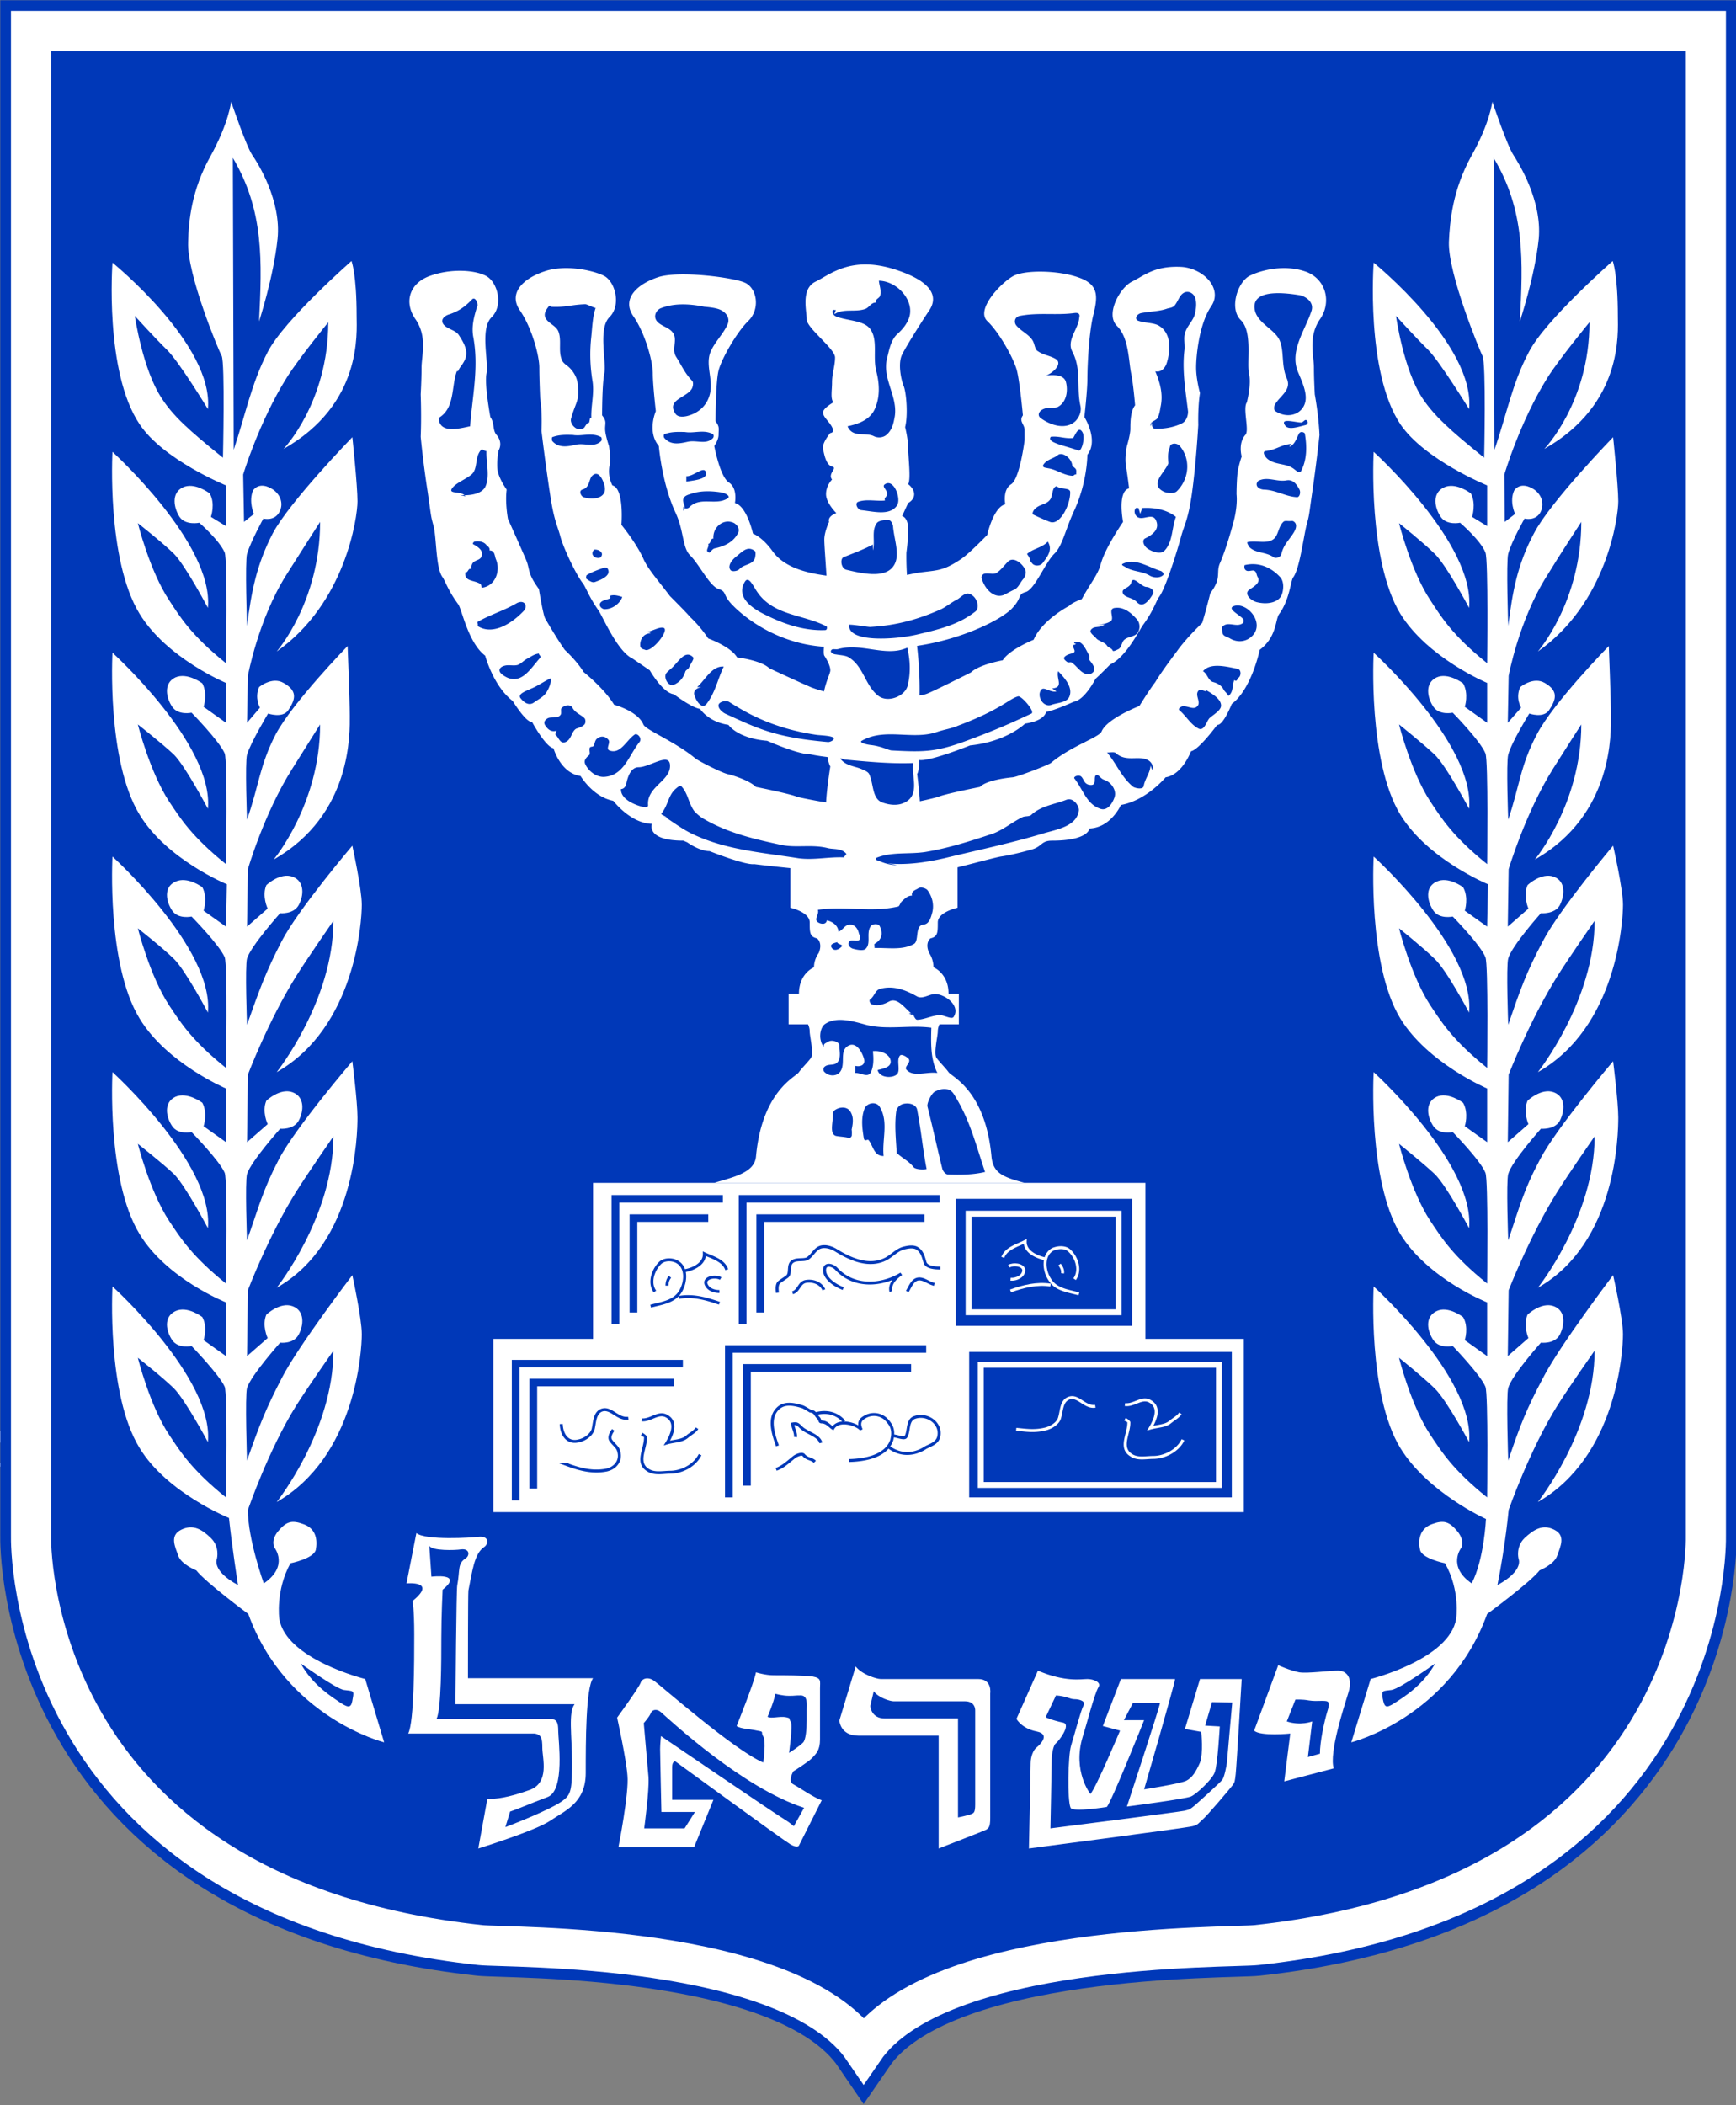 <svg xml:space="preserve" width="834.901" height="1012.356" version="1.1" style="clip-rule:evenodd;fill-rule:evenodd;image-rendering:optimizeQuality;shape-rendering:geometricPrecision;text-rendering:geometricPrecision" viewBox="0 0 21693.116 26303.887" id="svg5861" xmlns="http://www.w3.org/2000/svg"><rect x="0" y="0" width="21693.116" height="26303.887" fill="#808080" stroke="none"/><defs id="defs5837"><style type="text/css" id="style5835">.str2{stroke:#fefefe;stroke-width:73.65;stroke-miterlimit:22.926}.fil1{fill:none}.fil0{fill:#fff}</style></defs><g id="Layer_x0020_1" transform="translate(.01 -.028)"><path id="path14" class="fil0" d="m13558.761 17861.701.533.25h.04c3.381 1.619 6.896 3.569 10.35 5.589 3.115 1.789 6.59 3.999 10.208 6.349 20.086 13.116 37.631 31.603 37.631 40.87h-.02l.08 2.85v.13c1.087 46.78-11.088 96.14-23.191 145.189-23.93 97.05-47.665 193.229 46.507 250.256l.522.37c55.094 35.844 124.7 31.065 192.686 26.345 23.951-1.649 47.757-3.299 70.825-3.299h.278v.05c53.085-.03 110.537-12.898 164.401-36.711a439.208 439.208 0 0 0 38.636-19.327c64.328-36.263 119.678-88.722 150.28-153.478l34.085 15.377c-34.054 71.985-94.96 129.993-165.539 169.753-13.743 7.709-27.823 14.788-42.028 21.037-58.456 25.855-121.349 39.84-179.835 39.87v.08l-.278.01c-22.237 0-45.132 1.56-68.139 3.18-74.064 5.109-149.829 10.358-215.715-32.192v.05c-117.095-70.915-90.236-179.893-63.077-289.809 11.478-46.63 23.069-93.57 22.135-135.882l-.122-3.349-.05-.5c0-1.79-9.767-3.229-20.898-10.517-2.51-1.59-5.348-3.409-8.474-5.199l-.07-.04c-2.664-1.55-5.452-3.09-8.055-4.369l.03-.03-.472-.22zm-1365.636 123.933c20.691 1.82 38.401 3.649 55.874 5.499 95.79 9.958 189.448 19.736 307.897-10.128v-.03l.615-.18a310.229 310.229 0 0 0 29.842-10.027c9.879-3.879 19.759-8.369 29.402-13.298 47.788-24.644 88.73-61.397 98.907-104.448l.316-1.079c6.396-21.226 11.037-44.83 15.66-68.366 15.055-76.563 30.13-153.167 108.005-184.43h.103c70.221-28.054 125.326 7.597 183.156 45.019 47.1 30.504 96.375 62.358 153.959 53.41l5.861 36.122c-72.065 11.227-127.538-24.645-180.573-58.978-49.365-31.943-96.446-62.407-148.28-41.75l.03.03c-59.071 23.724-72.239 90.63-85.387 157.516-4.705 24.034-9.471 48.19-16.418 71.305-13.098 54.388-61.602 99.089-117.835 128.072-10.709 5.519-21.757 10.528-32.927 14.858-11.253 4.449-22.526 8.248-33.501 11.328l-.585.18-.471.07c-125.356 31.682-222.448 21.575-321.701 11.246-19.257-1.999-38.576-4.019-55.29-5.508l3.351-36.443zm813.606-112.335c-15.147 19.695-30.263 41.71-37.498 62.876-6.19 18.126-6.457 35.993 5.072 51.209l.04-.05.43.56-.01-.01c10.955 13.637 23.929 26.505 36.668 39.112 30.54 30.163 59.849 59.188 68.447 103.808h.02c.778 3.459 1.525 6.858 2.13 10.218v.07c10.965 58.747-2.531 112.305-33.736 154.537-30.898 41.831-79.117 72.335-137.839 85.331v.03l-.09-.01c-3.505.79-7.439 1.55-11.836 2.329v.05c-88.4 16.128-172.497 13.508-254.453-.599-81.155-13.916-160.18-39.231-239.029-68.386l-95.851-35.461 102.462.01H-519.902v6.648c71.913 26.114 143.947 48.479 217.396 61.087 77.917 13.408 157.618 15.957 241.12.71h.133c2.993-.52 6.487-1.22 10.28-2.05h.081c49.694-11.018 90.184-36.343 115.774-71.015 25.344-34.283 36.217-78.223 27.24-126.672l-.03-.01c-.523-2.9-1.159-5.889-1.835-8.779l-.154-.81c-6.282-33.823-31.872-59.077-58.456-85.352-13.302-13.178-26.922-26.624-39.455-42.3h-.052l-.45-.54-.154-.29c-20.466-26.625-20.712-55.909-10.863-84.793 8.834-25.964 26-51.148 43.073-73.334l12982.985 21.896zm546.27-196.779c44.559 6.198 88.739-11.277 131.618-28.254 61.766-24.475 121.431-48.059 186.465-11.467v-.03c75.254 41.12 94.91 105.448 86.69 173.953-6.036 50.349-27.669 102.717-52.664 148.998 15.792-3.29 31.667-6.009 47.438-8.708 58.056-10.058 115.487-20.006 154.543-54.939l.297-.299c15.404-13.137 31.125-24.135 46.558-34.923v-.02c27.63-19.337 54.531-38.132 73.777-66.286l31.113 20.355c-23.13 33.843-52.655 54.519-83.041 75.724h-.05c-14.727 10.279-29.761 20.806-43.678 32.663-47.235 42.002-109.799 52.859-173.062 63.857-28.838 4.979-57.953 10.018-84.137 17.827l.04.05-2.029.609-47.019 14.328 25.334-41.193c31.123-50.608 62.318-113.725 69.308-172.162 6.559-54.589-8.804-105.658-67.72-137.821l-.256-.15c-49.191-27.784-100.566-7.449-153.806 13.657-47.448 18.806-96.394 38.182-150.986 30.573l5.267-36.312zm-864.887-1326.279c-83.595-12.727-166.257-8.848-247.689 5.249-82.037 14.167-162.946 38.792-242.524 67.236l-12.953-34.353c81.503-29.134 164.564-54.368 248.99-68.976 84.978-14.686 171.596-18.685 259.865-5.238l-5.699 36.092zm-495.163-109.696 1.559.15c7.91.53 16.079.51 24.206-.15 8.208-.62 16.345-1.87 24.154-3.609 39.62-8.829 74.432-30.674 87.253-58.848l.379-.76c6.938-13.587 8.825-25.215 6.836-34.853-2.162-10.397-9.121-19.246-19.153-26.163-11.437-7.919-26.738-13.428-43.658-16.377-31.903-5.509-68.294-1.69-95.749 12.607l-17.636-32.224c35.068-18.226 80.591-23.235 119.851-16.446 22.137 3.799 42.767 11.467 58.969 22.665 17.616 12.198 30.129 28.575 34.259 48.8 3.464 16.976.831 36.312-9.899 57.568h.02l-.122.25-.257.519c-18.048 38.612-62.74 67.856-112.7 78.974a214.44 214.44 0 0 1-29.627 4.519c-9.951.789-20.087.829-30.037.12l-.164.01-1.527-.12 3.064-36.632zm847.456 219.313-1.056-.31c-21.47-5.839-44.262-11.358-67.014-16.866-117.526-28.434-235.637-57.059-302.271-163.096-4.395-6.318-8.71-12.937-12.84-19.906l-.03.03c-35.448-59.317-55.72-133.881-52.584-203.256.533-12.357 1.918-24.475 3.977-36.413-9.326-2.199-19-4.729-28.736-7.578l-.07-.02c-17.442-5.08-35.233-11.178-52.758-18.336h-.08c-82.847-33.913-158.877-91.35-170.355-177.483-16.235 7.859-32.979 15.338-49.929 22.856-79.559 35.202-164.403 72.785-194.317 153.107l-35.213-12.477c35.366-94.88 127.61-135.731 214.126-174.054 25.887-11.428 51.302-22.674 73.326-34.601l.389-.22 29.187-15.847-1.332 32.513c-3.443 83.611 68.971 139.69 148.722 172.333l-.03.03c16.162 6.649 32.754 12.298 49.038 17.047v.03c8.978 2.589 18.026 4.999 26.892 7.058 13.895-42.492 39.394-79.803 78.962-106.108 3.761-2.519 7.84-4.979 12.031-7.369l.923-.539.757-.34.677-.29c8.947-3.92 18.745-7.549 29.003-10.688h.113c10.31-3.089 21.122-5.738 31.983-7.747 58.159-10.598 125.142-4.339 168.717 38.181l.236.22-.05.05c13.354 12.378 26.042 26.365 37.632 41.51 11.611 15.228 22.219 31.755 31.452 49.121 47.859 89.99 59.727 203.646-2.839 289.009l-30.539-21.216c53.361-72.844 42.192-171.814.05-251.017-8.27-15.566-17.791-30.403-28.223-44.091-10.31-13.537-21.635-26.034-33.656-37.071l-.431-.37-.235-.2c-33.378-32.534-87.488-36.823-135.225-28.125a255.137 255.137 0 0 0-27.793 6.699v.02c-8.741 2.65-17.115 5.719-24.74 9.079l-.204.1c-2.839 1.669-5.709 3.489-8.527 5.349-49.868 33.191-72.711 88.93-75.457 149.427-2.787 62.427 15.506 129.623 47.592 183.232v.04a299.358 299.358 0 0 0 11.458 17.756l.532.759c58.538 93.87 169.414 120.725 279.674 147.399 22.546 5.469 45.144 10.937 68.12 17.176l.103-.02 1.055.29-10.186 35.263zm-221.372-395.026c14.326 19.555 25.897 37.952 33.244 57.278v.08c7.688 20.325 10.813 41.491 7.769 65.526l-37.324-4.47c2.306-17.845 0-33.453-5.637-48.399l-.03-.01c-6.108-15.997-16.08-31.783-28.552-48.82l30.53-21.175z" style="stroke-width:1.012"/><path id="path806" class="fil1" d="M21316.552 387.457v18813.47s109.944 4484.768-5614.348 5101.688c-340.947 37.551-3990.898-37.522-4909.199 1303.593-912.818-1341.125-4444.362-1266.042-4790.782-1303.593-5718.87-616.93-5614.389-5101.688-5614.389-5101.688V387.457H21316.47Z" style="stroke:#0038b8;stroke-width:769.53;stroke-miterlimit:22.926"/><path id="path4" d="M21316.552 387.457v18813.47s109.944 4484.768-5614.348 5101.688c-340.947 37.551-3990.898-37.522-4909.199 1303.593-912.818-1341.125-4444.362-1266.042-4790.782-1303.593-5718.87-616.93-5614.389-5101.688-5614.389-5101.688V387.457H21316.47Z" style="fill:#0038b8;stroke:#fff;stroke-width:501.46;stroke-miterlimit:22.926"/><path id="path6" class="fil0" d="M4563.959 20978.569s-993.708-246.287-1074.269-754.579c0 0-48.361-351.066 139.642-691.693 0 0 290.066-57.638 316.906-167.696 21.48-110.026 10.76-262.024-150.382-319.631-155.753-57.638-220.235-31.434-322.276 89.071-96.702 120.544-42.96 204.377-42.96 204.377s182.633 230.54-134.324 445.405c0 0-198.712-550.204-198.712-917.016 0 0 257.845-754.56 606.97-1310.052 145.022-230.551 461.948-681.225 461.948-681.225 0 1000.868-709.022 1891.719-709.022 1891.719 988.307-565.97 1063.518-1891.719 1063.518-2096.086 0-199.137-118.162-738.894-118.162-738.894s-676.812 885.603-880.936 1283.879c-204.093 392.996-284.654 602.602-435.087 1032.31 0 0-26.85-812.207 0-906.557 48.36-157.187 413.597-565.92 413.597-565.92s166.523 20.945 230.964-99.579c64.45-115.306 80.56-298.726-75.191-356.335-155.753-57.617-327.666 104.798-327.666 104.798-59.081 136.241 16.14 293.468 16.14 293.468l-257.834 225.302 10.75-822.725s257.845-681.226 606.97-1236.668c145.023-230.57 461.95-686.465 461.95-686.465 0 1000.838-709.023 1891.699-709.023 1891.699 988.306-560.711 1009.797-1928.41 1009.797-2127.548 0-199.108-64.43-702.181-64.43-702.181s-714.383 833.203-918.517 1226.219c-204.124 393.008-247.074 586.896-397.477 1011.357 0 0-26.85-733.645 0-827.955 48.352-157.206 413.587-565.97 413.587-565.97s166.523 15.746 230.975-99.55c64.45-115.304 80.56-298.716-75.192-356.333-155.762-57.618-327.666 104.807-327.666 104.807-59.08 136.232 16.141 293.468 16.141 293.468l-257.834 225.302 10.75-843.681s257.845-681.226 606.97-1236.697c145.023-230.542 461.949-686.435 461.949-686.435 0 1000.838-709.022 1891.7-709.022 1891.7 988.306-560.682 1063.507-1891.7 1063.507-2090.838 0-199.137-118.161-738.864-118.161-738.864s-676.802 796.462-880.926 1189.508c-204.103 393.017-284.665 623.588-435.088 1048.038 0 0-26.85-733.623 0-827.954 48.351-157.207 413.587-565.95 413.587-565.95s166.523 15.746 230.974-99.549c64.451-115.305 80.561-298.716-75.19-356.334-155.764-57.668-327.667 104.797-327.667 104.797-59.08 136.242 16.141 293.448 16.141 293.448l-257.835 225.333 10.75-717.898s204.094-702.182 553.27-1252.415c145.033-230.54 349.127-555.442 349.127-555.442 0 995.629-580.09 1687.343-580.09 1687.343 988.348-560.732 950.737-1598.282 950.737-1797.4 0-204.376-26.84-869.885-26.84-869.885s-687.553 707.42-897.026 1100.437c-204.093 393.016-209.474 639.304-359.887 1069.013 0 0-26.84-717.898 0-812.238 48.362-157.196 263.215-513.541 263.215-513.541s182.634 62.907 252.455-41.911c91.322-136.261 118.162-241.059-59.112-340.618-145.032-83.862-306.145 52.41-306.145 52.41-59.111 136.23 10.74 256.775 10.74 256.775l-161.142 188.62 10.76-586.886s128.913-702.211 478.069-1257.653c145.033-230.571 424.337-665.53 424.337-665.53 0 1000.879-542.489 1619.218-542.489 1619.218C4316.987 7537.38 4467.37 6463.158 4467.37 6264.04c0-199.137-64.42-801.77-64.42-801.77s-784.244 807.01-993.717 1200.016c-204.094 392.997-268.585 733.624-322.276 1158.104 0 0-26.85-807.019 0-901.328 48.361-157.227 204.093-440.177 204.093-440.177s134.324 36.692 198.764-78.613c64.42-115.286 5.35-246.298-112.812-303.916-150.382-78.623-214.864 31.433-214.864 31.433-59.112 136.231 10.76 293.448 10.76 293.448l-123.562 99.549-10.74-592.134s198.743-660.26 547.869-1215.733c145.053-230.54 515.67-686.464 515.67-686.464 0 1000.898-558.64 1582.544-558.64 1582.544 988.357-560.7 913.146-1456.77 913.146-1655.908 0-534.507-64.451-691.684-64.451-691.684S3548.863 4000.25 3344.76 4398.516c-204.124 392.997-279.315 791.262-424.358 1220.951-3.576-1215.732-7.132-2431.474-10.74-3647.186 392.62 662.55 363.76 1295.765 327.666 2043.706 0 0 182.633-560.72 230.974-1032.341 48.31-476.839-241.724-937.981-316.926-1048.038-75.201-110.016-263.215-665.488-263.215-665.488s-26.84 262.024-257.834 681.215c-236.314 419.211-273.925 812.238-279.305 1074.242-16.11 403.495 386.747 1367.69 418.967 1420.11 42.981 89.09 16.141 1273.359 16.141 1273.359-429.738-345.857-623.09-524.009-762.743-738.853-241.725-361.584-338.417-1032.311-338.417-1032.311s252.455 277.73 402.858 424.46c150.382 146.739 510.268 738.863 510.268 738.863 75.191-801.77-1192.43-1828.832-1192.43-1828.832s-102.072 1362.44 338.406 2017.472c295.425 445.426 1079.638 765.088 1079.638 765.088v508.292l-187.983-115.276s59.112-167.694-16.11-293.468c0 0-187.983-146.708-338.396-73.354-145.053 73.354-107.432 256.776-37.6 366.802 75.17 110.057 247.074 73.365 247.074 73.365s252.454 220.093 316.905 372.03c37.59 89.092 16.11 1383.437 16.11 1383.437-429.697-345.846-569.35-571.158-709.022-786.043-241.704-361.563-392.107-964.195-392.107-964.195s300.816 235.8 451.198 382.519c145.033 146.718 424.338 675.976 424.338 675.976 75.19-801.77-1192.43-1949.376-1192.43-1949.376s-75.171 1346.744 338.405 2022.72C2082.51 8223.836 2823.731 8533 2823.731 8533v497.795l-279.274-199.108s53.7-162.456-16.13-293.468c0 0-187.994-141.49-338.427-73.354-150.383 73.354-112.772 256.775-37.601 366.802 75.201 110.057 241.725 73.364 241.725 73.364s349.146 356.335 413.587 508.292c37.59 89.072 16.11 1383.407 16.11 1383.407-429.697-345.847-569.35-571.159-709.023-780.804-241.704-366.802-392.106-964.196-392.106-964.196s300.815 235.79 451.197 377.28c145.033 146.71 424.338 675.977 424.338 675.977 75.19-801.75-1192.43-1949.357-1192.43-1949.357s-75.171 1346.725 338.406 2022.691c338.416 560.732 1090.409 869.895 1090.409 869.895l-10.76 529.259-279.275-199.138s53.701-162.426-16.13-293.448c0 0-187.993-141.509-338.427-68.116-150.382 68.116-112.771 251.537-37.6 361.564 75.2 110.056 241.724 73.355 241.724 73.355s349.146 356.315 413.587 508.301c37.59 89.062 16.11 1383.407 16.11 1383.407-429.697-345.857-569.35-571.189-709.022-780.804-241.704-366.812-392.107-964.195-392.107-964.195s300.816 235.789 451.198 382.548c145.033 141.49 424.337 670.747 424.337 670.747 75.191-801.769-1192.43-1949.366-1192.43-1949.366s-75.17 1346.715 338.406 2022.711c338.416 560.701 1079.639 875.104 1079.639 875.104v670.758l-279.274-199.148s53.7-162.425-16.13-293.447c0 0-187.994-141.5-338.417-73.355-150.393 73.355-112.782 256.786-37.611 366.802 75.201 110.058 241.724 73.365 241.724 73.365s349.147 356.335 413.597 508.293c37.58 89.09 16.1 1383.436 16.1 1383.436-429.697-345.867-569.35-571.22-709.022-780.825-241.704-366.802-392.096-964.195-392.096-964.195s300.805 235.82 451.197 377.33c145.023 146.678 424.327 675.976 424.327 675.976 75.202-801.78-1192.43-1949.375-1192.43-1949.375s-75.17 1346.743 338.406 2022.71c338.417 560.712 1079.639 854.169 1079.639 854.169v670.747l-279.264-199.117s53.69-162.446-16.14-288.209c0 0-187.994-146.709-338.417-73.365-150.393 73.365-112.782 251.547-37.611 361.584 75.201 110.026 241.724 73.344 241.724 73.344s349.147 361.583 413.598 508.292c37.58 94.34 16.11 1383.407 16.11 1383.407-429.708-345.846-569.36-571.159-709.033-780.774-241.693-361.583-392.096-964.195-392.096-964.195s300.815 235.799 451.198 382.528c145.022 146.709 424.327 670.748 424.327 670.748 75.201-796.491-1192.42-1944.109-1192.42-1944.109s-75.181 1346.725 338.396 2017.444c338.416 560.709 1117.249 875.114 1117.249 875.114 37.6 361.563 112.802 838.422 112.802 838.422-338.416-183.401-263.205-330.14-263.205-330.14s37.6-146.739-75.201-256.776c-107.401-104.808-220.234-178.172-370.616-104.808-150.413 73.365-75.191 214.855-37.6 324.901 37.6 110.028 225.603 183.402 225.603 183.402 112.812 146.709 649.91 544.994 649.91 544.994 467.34 1294.315 1697.37 1603.5 1697.37 1603.5l-236.426-790.983zm-155.783 241.02c-16.141 110.026-37.6 131.022-150.413 57.648-107.402-73.345-349.126-220.104-499.529-492.596 0 0 429.738 309.164 537.13 330.14 112.812 15.737 134.302.01 112.812 104.808zm14873.533-4003.451c-209.473 392.996-290.034 602.602-435.098 1032.31 0 0-26.84-812.207 0-906.557 42.981-157.187 408.258-565.92 408.258-565.92s171.863 20.945 236.313-99.579c59.091-115.306 80.562-298.716-75.19-356.335-155.763-57.617-327.667 104.798-327.667 104.798-59.091 136.241 10.761 293.468 10.761 293.468l-257.846 225.302 10.762-822.725s263.205-681.226 612.331-1236.668c145.032-230.57 461.958-686.465 461.958-686.465 0 1000.838-709.022 1891.699-709.022 1891.699 988.306-560.701 1004.416-1928.4 1004.416-2127.548 0-199.108-64.42-702.181-64.42-702.181s-709.033 833.203-913.127 1226.229c-209.492 392.998-252.453 586.886-397.486 1011.347 0 0-26.84-733.645 0-827.955 42.981-157.206 408.258-565.97 408.258-565.97s171.863 15.746 236.314-99.55c59.081-115.304 80.561-298.716-75.201-356.333-155.753-57.608-327.657 104.807-327.657 104.807-59.09 136.232 10.751 293.468 10.751 293.468l-257.836 225.302 10.761-843.681s263.206-681.226 612.332-1236.697c145.032-230.542 461.958-686.435 461.958-686.435 0 1000.838-709.033 1891.7-709.033 1891.7 988.317-560.682 1063.519-1891.7 1063.519-2090.838 0-199.137-123.533-738.864-123.533-738.864s-671.432 796.462-875.556 1189.508c-209.463 393.017-290.024 623.588-435.087 1048.038 0 0-26.84-733.623 0-827.954 42.981-157.207 408.258-565.95 408.258-565.95s171.862 15.746 236.313-99.549c59.081-115.305 80.562-298.716-75.201-356.334-155.752-57.668-327.656 104.807-327.656 104.807-59.09 136.232 10.751 293.448 10.751 293.448l-257.836 225.323 10.761-717.898s209.464-702.182 553.27-1252.415c145.023-230.54 354.506-555.442 354.506-555.442 0 995.629-580.089 1687.343-580.089 1687.343 988.337-560.722 950.737-1598.282 950.737-1797.39 0-204.386-26.851-869.895-26.851-869.895s-692.912 707.42-897.016 1100.437c-209.472 393.016-214.863 639.304-359.886 1069.013 0 0-26.85-717.898 0-812.228 42.981-157.206 263.216-513.551 263.216-513.551s177.242 62.907 247.084-41.911c91.311-136.261 118.183-241.059-53.752-340.618-145.022-83.862-306.134 52.41-306.134 52.41-64.483 136.23 10.739 256.775 10.739 256.775l-166.523 188.62 10.75-586.886s128.913-702.211 483.418-1257.653c139.685-230.571 424.338-665.53 424.338-665.53 0 1000.879-542.489 1619.228-542.489 1619.228 859.395-602.633 1004.428-1676.855 1004.428-1875.983 0-199.137-64.431-801.77-64.431-801.77s-784.214 807.02-988.337 1200.016c-209.463 392.997-268.586 733.624-322.276 1158.104 0 0-26.85-807.019 0-901.328 42.971-157.227 204.124-440.177 204.124-440.177s134.303 36.692 198.713-78.613c59.091-115.276 5.4-246.288-112.782-303.916-150.382-78.623-214.863 31.433-214.863 31.433-64.472 136.231 10.739 293.448 10.739 293.448l-128.911 99.549-5.37-592.134s193.393-660.26 542.519-1215.733c145.042-230.54 521.019-686.464 521.019-686.464 0 1000.898-563.98 1582.544-563.98 1582.544 988.337-560.7 918.517-1456.76 918.517-1655.908 0-534.507-64.45-691.684-64.45-691.684s-843.326 738.843-1047.43 1137.109c-209.494 392.997-279.314 791.262-429.727 1220.951-3.577-1215.732-7.134-2431.464-10.741-3647.186 395.694 658.89 368.127 1297.404 327.666 2043.706 0 0 187.982-560.72 236.314-1032.341 42.97-476.829-247.084-937.981-316.906-1048.028-75.201-110.026-263.215-665.498-263.215-665.498s-26.851 262.024-263.215 681.225c-230.943 419.201-268.565 812.228-279.294 1074.232-10.741 403.495 392.126 1367.7 418.998 1420.12 48.34 89.08 21.469 1273.349 21.469 1273.349-429.738-345.847-623.09-524.009-768.133-738.853-241.724-361.584-333.036-1032.311-333.036-1032.311s252.453 277.73 402.857 424.46c145.032 146.739 510.268 738.863 510.268 738.863 75.192-801.77-1192.43-1828.832-1192.43-1828.832s-102.073 1362.44 333.015 2017.472c300.816 445.426 1085.03 765.088 1085.03 765.088v508.292l-187.983-115.276s53.742-167.694-16.142-293.468c0 0-187.982-146.708-338.364-73.354-150.413 73.354-112.813 256.776-37.611 366.802 75.211 110.027 241.704 73.365 241.704 73.365s257.835 220.093 316.905 372.04c37.581 89.082 21.47 1383.427 21.47 1383.427-429.697-345.846-569.35-571.158-709.001-786.043-241.725-361.563-392.128-964.195-392.128-964.195s295.424 235.8 445.808 382.529c150.413 146.708 429.707 675.966 429.707 675.966 75.201-801.77-1192.42-1949.366-1192.42-1949.366s-75.201 1346.734 333.014 2022.71c343.798 555.473 1085.031 864.637 1085.031 864.637v497.805l-279.305-199.118s53.711-162.456-21.48-293.468c0 0-187.984-141.48-333.036-73.354-150.383 73.354-112.772 256.775-37.602 366.802 75.202 110.057 241.725 73.364 241.725 73.364s349.147 356.335 408.217 508.292c37.591 89.072 21.481 1383.407 21.481 1383.407-429.708-345.847-569.361-571.159-709.012-780.804-241.725-366.802-392.128-964.196-392.128-964.196s295.424 235.8 445.808 377.28c150.413 146.71 429.707 675.977 429.707 675.977 75.201-801.75-1192.42-1949.357-1192.42-1949.357s-75.201 1346.725 333.014 2022.691c343.798 560.732 1095.781 869.895 1095.781 869.895l-10.75 529.259-279.305-199.138s53.711-162.426-21.48-293.448c0 0-187.984-141.509-333.036-68.116-150.383 68.116-112.772 251.537-37.602 361.564 75.202 110.056 241.725 73.365 241.725 73.365s349.147 356.315 408.217 508.291c37.591 89.062 21.481 1383.407 21.481 1383.407-429.708-345.847-569.361-571.189-709.012-780.804-241.725-366.812-392.128-964.195-392.128-964.195s295.424 235.789 445.808 382.548c150.413 141.49 429.707 670.747 429.707 670.747 75.201-801.769-1192.42-1949.366-1192.42-1949.366s-75.201 1346.715 333.014 2022.711c343.798 560.701 1085.031 875.114 1085.031 875.114v670.748l-279.305-199.138s53.711-162.425-21.48-293.447c0 0-187.984-141.51-333.026-73.365-150.393 73.365-112.782 256.786-37.612 366.812 75.202 110.048 241.725 73.355 241.725 73.355s349.147 356.335 408.217 508.293c37.591 89.09 21.481 1383.436 21.481 1383.436-429.708-345.867-569.361-571.22-709.012-780.825-241.725-366.802-392.128-964.195-392.128-964.195s295.424 235.82 445.808 377.33c150.413 146.678 429.707 675.976 429.707 675.976 75.201-801.77-1192.42-1949.375-1192.42-1949.375s-75.201 1346.743 333.014 2022.71c343.798 560.712 1085.031 854.169 1085.031 854.169v670.748l-279.305-199.108s53.711-162.456-21.48-288.219c0 0-187.984-146.709-333.026-73.365-150.393 73.365-112.782 251.547-37.612 361.594 75.202 110.016 241.725 73.334 241.725 73.334s349.147 361.583 408.217 508.292c37.591 94.34 21.481 1383.407 21.481 1383.407-429.708-345.846-569.361-571.159-709.012-780.774-241.725-361.583-392.128-964.195-392.128-964.195s295.424 235.799 445.808 382.528c150.413 146.709 429.707 670.748 429.707 670.748 75.201-796.491-1192.42-1944.109-1192.42-1944.109s-75.201 1346.725 333.014 2017.454c343.798 560.699 1070.57 887.811 1070.57 887.811s-23.55 511.721-178.913 804.759c-311.556-214.865-128.912-445.405-128.912-445.405s48.361-83.833-48.341-204.377c-102.072-120.505-166.523-146.689-322.275-89.071-155.752 57.627-171.893 209.615-145.044 319.632 21.492 110.057 311.577 167.695 311.577 167.695 193.363 340.617 139.642 691.693 139.642 691.693-80.551 508.292-1068.889 754.579-1068.889 754.579l-241.693 791.293s1230.052-309.165 1697.339-1603.5c0 0 542.509-398.275 655.312-544.994 0 0 182.633-73.364 220.234-183.402 37.6-110.046 112.781-251.536-37.601-324.901-145.052-73.334-257.846 0-370.627 104.808-112.801 110.027-75.191 256.786-75.191 256.786s75.191 146.709-263.215 330.13c104.112-527.638 139.673-938.012 139.673-938.012s263.215-754.56 612.341-1310.051c145.032-230.542 461.958-681.226 461.958-681.226 0 1000.868-709.032 1891.719-709.032 1891.719 988.317-565.96 1063.518-1891.719 1063.518-2096.086 0-199.137-123.532-738.894-123.532-738.894s-671.453 885.943-875.587 1284.219zm-1853.204 4061.109c-112.812 73.354-128.943 52.398-150.413-57.648-16.141-104.798 0-89.081 112.812-104.798 112.781-20.956 542.478-330.14 542.478-330.14-150.411 272.472-392.106 419.241-504.887 492.586zm-5204.912-298.698h-1219.322c-48.36 0-236.313-57.637-311.545-157.206l-204.134 675.977s10.76 188.639 236.354 188.639h1004.468v1409.592s569.35-220.063 596.221-235.79c26.85-20.955 48.341-26.194 48.341-146.709v-1556.36s26.871-178.153-150.383-178.153zm-37.6 398.296v1168.583c0 94.309-16.11 104.807-37.602 115.275-21.479 15.747-177.252 47.179-177.252 47.179v-1236.697h-913.126c-177.242 0-182.633-157.207-182.633-157.207l42.961-183.42c59.09 83.862 209.493 125.793 247.084 125.793h891.697c139.6-.04 128.871 120.484 128.871 120.484zm4533.47-503.092c-112.813 0-376.029 36.681-483.42 20.964-112.811-20.964-263.214-89.11-263.214-89.11l-300.795 817.486c75.191 73.334 451.177 36.682 451.177 36.682l-75.181 597.384 617.721-162.457c-59.111-199.137 128.892-765.087 182.634-943.248 59.06-183.373-16.141-277.701-128.912-277.701zm-134.304 513.57c-37.601 125.764-91.311 372.091-91.311 524.009l-150.414 41.93 53.743-445.404s-145.033 57.627-316.906 0l107.431-272.494s85.932-5.248 166.493 10.489c75.192 10.498 91.343 5.249 166.524 5.249 80.551.01 107.421 5.219 64.44 136.221zm-6671.276 906.537c-75.202-36.681 0-162.474 0-162.474s177.252-110.028 230.943-162.427c53.742-57.647 102.073-99.578 102.073-235.819v-639.295c0-89.09 21.469-125.764-91.323-146.708-112.801-15.717-376.017-15.717-488.798-15.717-107.422 0-220.234-36.683-220.234-36.683-21.47 125.745-241.704 670.748-241.704 670.748 53.72 36.682 166.492 36.682 257.845 57.648 96.671 15.737 37.6 15.737 75.17 73.334 37.611 52.43 0 324.901 0 324.901-354.506-146.708-1283.742-964.195-1358.953-1016.593-75.181-57.648-150.383-36.694-171.893 15.717-16.11 57.637-295.436 440.175-295.436 440.175s112.812 508.292 128.943 723.147c21.47 220.094-112.812 896.08-112.812 896.08l945.366.01 241.725-592.134h-515.67v-408.724c0-73.354 37.601-73.354 37.601-73.354s1342.844 979.912 1439.535 1037.54c91.312 52.399 107.402 15.746 107.402 15.746l284.684-565.95c-96.62-31.493-284.633-162.515-354.454-199.168zm-225.594-1131.869s85.931 26.194 171.872 26.194c85.962 0 59.112-5.229 145.023-5.229 91.352 0 75.201 110.027 75.201 178.173v131.022c0 110.026-10.739 241.049-42.981 277.731-42.95 47.159-177.243 131.022-177.243 131.022s48.351-345.847 21.491-387.767c-32.251-41.912 10.74-41.912-59.112-57.649-75.18-15.746-187.993 20.946-230.974-5.239.01-.02 80.592-188.689 96.723-288.238zm230.974 1655.908s-42.97-41.931-112.812-83.861c-75.171-41.912-1546.947-1042.78-1546.947-1042.78s-10.76 104.798-10.76 162.457c0 57.647 16.11 786.042 16.11 786.042h418.967l-128.892 204.347h-504.94s64.451-471.59 53.742-639.294c-16.14-188.641-59.112-675.967-59.112-675.967s69.821-78.624 85.932-120.554c16.14-47.16 75.201-62.847 128.943-15.717 123.511 110.057 1025.897 948.479 1788.661 1194.797zm5075.969-1839.36-187.983 623.588 204.124 36.693s26.85 272.472-16.141 382.518c-48.351 110.028-96.692 193.888-177.243 230.572-85.962 36.691-521.029 104.787-521.029 104.787s381.377-1310.052 386.736-1378.158h-676.802l-225.604 586.916 214.854 57.648s-306.166 728.386-370.616 791.262c0 0-225.605-282.969-96.691-712.659 53.709-167.664 145.042-534.477 198.733-623.587 37.59-62.876-69.822-99.55-139.673-99.55-75.191 0-273.915 41.913-617.69-104.796l-268.587 602.601s64.452 120.544 252.456 157.227c182.632 36.692 32.22 172.923 0 199.117-37.601 26.206-75.191 110.017-75.191 199.138 0 89.082-21.481 1063.745-21.481 1063.745s1880.003-246.288 2014.296-272.483c96.701-15.716 96.701-36.662 150.383-83.831 53.74-41.922 354.506-398.245 381.375-434.929 26.862-36.681 26.84-47.149 37.602-136.261 10.761-89.061 75.201-1189.508 75.201-1189.508l-521.029.01v-.03zm338.406 1021.905c-5.361 73.333-37.591 209.605-59.092 235.789-21.469 31.434-306.165 288.189-349.146 324.88-48.341 36.684-48.341 47.182-123.532 62.908-107.432 20.945-1675.878 220.073-1675.878 220.073s16.109-780.804 16.109-854.138c0-73.355 21.501-183.422 48.362-204.357 32.22-20.966 198.743-235.82 96.671-262.025-150.382-31.433-220.234-68.116-220.234-68.116l128.932-272.482c139.652 10.478 171.873 47.16 230.944 47.16 64.451 0 145.054 26.215 112.781 78.623-37.6 73.345-112.781 366.813-155.732 503.044-37.61 125.793-48.361 681.225-5.38 775.586 26.851 57.637 451.198-10.499 451.198-10.499 53.722-47.179 467.319-1084.719 467.319-1084.719l-252.475-.02 112.782-214.854 338.405.01c-5.36 57.647-413.576 1294.324-413.576 1294.324s730.502-94.338 800.324-125.763c64.451-26.194 263.205-209.615 295.425-298.686 37.61-83.862 64.45-576.448 64.45-576.448l-182.633-10.468 85.942-293.467 252.454 5.239c.05.01-59.03 655.051-64.41 728.416z" style="stroke-width:1.012"/><path id="path8" class="fil0" d="M11433.99 12699.036c-2.972-1.91-5.985-3.929-8.906-6.039-5.207-3.629-10.35-7.499-15.526-11.578.03 0 .03 0 .03.03l1.599 2.13c1.557 2.079 3.003 4.319 4.447 6.528l.155.07zm-45.349-34.943a516.75 516.75 0 0 0 20.895 17.336c-5.85-7.399-12.574-13.656-20.895-17.336z" style="stroke-width:1.012"/><path id="path10" class="fil0" d="M16311.214 3392.44c-257.834-89.082-542.488-20.946-692.891 52.398-150.392 73.345-263.216 408.723-112.781 555.452 150.382 146.74 69.821 524.04 102.041 670.748 32.22 131.023-26.85 356.335-26.85 356.335-53.692 73.334 32.22 345.846-16.111 403.484-96.701 104.808-48.341 272.502-48.341 272.502s-26.84 73.365-48.36 178.172c-16.1 110.057-16.1 293.448-16.1 293.448 16.1 162.456-37.612 345.847-37.612 345.847s-80.581 309.164-166.523 508.302c-59.081 125.733 26.85 183.391-123.532 382.519 0 0-64.451 256.766-102.071 372.061 0 0-204.094 193.889-316.906 356.334 0 0-187.983 246.288-268.585 382.52 0 0-69.791 89.09-198.743 298.696 0 0-408.198 157.227-472.689 319.652-32.221 73.365-386.727 183.421-633.831 393.017-37.59 26.214-413.578 172.923-478.079 178.172 0 0-316.906 26.215-408.186 120.554 0 0-451.199 89.082-526.411 125.734 0 0-116.327 31.203-224.159 52.939-9.653-156.877-33.674-341.128-33.674-341.128 17.656-24.135 23.754-89.611 24.502-173.753l18.479.83c150.381 5.238 617.69-183.392 617.69-183.392 461.926-47.16 687.542-272.482 687.542-272.482 252.463-36.682 263.214-146.739 263.214-146.739 102.073-15.716 343.807-125.743 343.807-125.743 139.643-20.965 273.914-288.189 273.914-288.189 37.581-31.463 182.634-178.172 182.634-178.172 198.744-89.081 365.236-434.918 413.597-497.824 123.532-167.675 161.142-293.448 193.352-340.598 85.973-104.808 241.705-618.349 279.305-759.829 37.611-141.49 85.962-199.138 134.303-529.258 53.712-382.559 80.592-864.636 80.592-864.636-5.37-256.786 21.47-398.286 21.47-398.286s-48.35-172.913-48.35-319.652c0-146.739 37.6-544.985 187.983-765.088 150.413-220.103-96.672-476.859-375.998-492.585-333.035-15.717-461.927 110.046-612.299 183.39-150.413 73.355-338.427 408.734-188.023 555.473 150.412 146.739 145.052 450.674 177.282 597.383 26.852 131.022 48.341 393.017 48.341 393.017-59.069 73.334-59.069 220.063-59.069 293.448 0 73.354-42.971 214.854-42.971 214.854s-32.221 146.709-10.761 256.786c21.469 131.022 37.6 272.492 37.6 272.492-150.412 36.692-75.19 419.21-75.19 419.21s-225.615 324.902-279.306 529.269c-37.6 136.26-128.912 235.82-236.344 434.917 0 0-128.891 47.16-155.762 83.843 0 0-338.417 172.913-445.808 424.46 0 0-300.815 120.544-386.746 256.775 0 0-295.406 52.409-397.467 151.988 0 0-478.079 241.039-553.27 267.223-29.863 10.738-58.774 16.587-88.278 19.146 4.13-210.435-8.711-420.38-31.185-618.469 560.668-82.702 1035.273-320.302 1177.652-459.182 145.034-146.74 69.821-183.421 182.634-214.855 112.801-36.682 241.693-366.812 354.506-476.859 102.072-99.578 134.302-288.218 241.725-524.018 171.872-361.584 171.872-712.68 171.872-712.68 145.033-183.43-37.602-471.61-37.602-471.61s37.602-330.11 37.602-471.59c0-146.738 16.141-550.233 69.82-786.053 64.421-251.536 75.181-398.245-182.654-487.326-252.454-89.081-655.3-94.3-805.693-20.946-145.032 73.345-483.418 419.211-333.035 565.95 150.412 141.48 333.035 471.61 370.636 618.35 37.6 146.708 75.181 560.7 75.181 560.7-53.711 73.365 21.47 110.057 21.47 183.391v125.744s-59.061 476.868-166.493 550.233c-112.781 68.115-75.191 251.517-75.191 251.517-150.393 36.682-225.614 382.548-225.614 382.548s-236.344 246.288-338.396 309.165c-220.234 146.739-295.436 130.992-521.018 162.455-34.486 5.62-85.112 16.127-143.619 28.194-10.289-163.525-6.785-279.73-6.785-279.73s21.491-146.74 21.491-293.458c0-146.709-75.201-162.446-75.201-162.446l75.181-162.455s75.19-36.692 75.19-110.057c0-73.364-75.19-125.763-75.19-125.763 37.6-57.638 0-345.847 0-455.893 0-110.047-37.581-256.766-37.581-256.766 37.581-146.739 16.11-419.201-16.141-508.292-37.6-89.061-75.201-293.448-21.479-398.246 53.72-110.056 263.214-440.176 338.405-550.233 69.821-104.808 145.043-324.901-413.596-508.292-558.63-183.431-821.815 57.618-1004.469 146.709-187.993 89.08-112.782 361.583-112.782 471.61 0 110.026 354.506 366.802 354.506 476.859 0 104.797-37.58 199.137-37.58 309.184 0 104.798-21.49 199.138 16.11 251.537 0 0-128.911 73.344-128.911 125.743 0 57.648 75.2 110.057 112.812 183.421 37.579 73.365-21.491 73.365-21.491 73.365s-107.432 125.743-91.321 199.107c16.109 73.365 37.6 199.158 112.812 220.104 75.17 15.736-59.123 89.08 0 162.455 0 0-75.202 73.355-75.202 183.391 0 110.027 128.891 235.79 128.891 235.79s-112.781 36.692-91.291 110.057c0 0-59.121 125.763-59.121 220.103 0 70.575 13.579 233.28 27.168 451.554l-5.688-.91c-225.605-31.433-521.019-94.33-671.432-309.164-128.902-178.172-241.724-214.854-241.724-214.854s-75.202-345.847-225.584-382.52c0 0 37.6-183.4-75.191-256.765-112.782-73.364-182.633-455.923-182.633-455.923s53.71-73.364 53.71-141.49c0-73.354 16.141-94.31-37.6-167.664 0 0 0-487.327 37.6-634.036 37.601-146.739 225.615-476.859 370.617-618.349 150.413-146.739 112.812-403.494-37.601-476.859-145.033-68.125-843.305-157.236-1095.759-68.125-263.205 89.09-451.198 272.482-300.816 487.326 150.413 220.104 241.704 565.97 241.704 712.69 0 141.49 37.601 471.61 37.601 471.61s-112.781 256.765 37.61 434.927c0 0 37.602 461.142 204.125 822.726 112.802 235.8 85.93 445.405 187.983 544.984 112.812 110.047 241.704 382.549 354.506 419.231 112.781 36.692 37.61 68.126 187.993 214.855 142.942 144.599 546.732 467.35 1129.066 506.782-4.079 57.718-3.998 98.06 4.294 111.566 37.6 57.648 75.19 131.003 75.19 183.401 0 35.533-51.753 131.253-78.449 262.665-67.516-17.097-146.212-42.111-190.125-63.527-123.532-52.399-494.159-225.332-494.159-225.332-102.072-99.549-402.836-136.231-402.836-136.231-80.592-136.241-359.876-235.8-359.876-235.8-112.782-167.695-225.615-267.253-225.615-267.253-26.85-36.693-252.454-262.025-252.454-262.025-150.382-199.118-268.565-330.14-327.666-455.893-85.931-199.138-279.294-434.928-279.294-434.928s37.6-455.893-112.782-492.585c0 0-59.091-104.808-37.6-235.82 21.47-110.047-5.381-256.776-5.381-256.776s-48.34-141.49-48.34-214.864c0-73.355 21.48-94.33-37.601-167.665 0 0 0-387.778 26.85-518.8 32.22-146.709-80.561-560.7 64.45-707.43 150.383-146.739 75.172-445.425-69.83-518.77-150.383-73.364-494.18-141.51-746.623-52.399-263.195 89.061-451.198 272.473-300.796 487.327 150.383 220.093 241.725 565.94 241.725 712.679 0 146.739 10.74 387.778 10.74 387.778s26.84 146.738 16.14 403.494c0 0 48.342 408.713 107.402 791.272 48.361 330.13 91.342 387.768 128.912 529.258 37.601 141.49 193.364 471.61 279.305 581.667 37.6 47.16 75.191 167.664 193.353 335.369 48.361 62.906 236.324 518.8 429.707 607.88 0 0 177.284 120.515 214.885 146.71 0 0 161.143 283 300.795 298.686 0 0 220.234 167.694 327.666 183.421 0 0 102.072 162.456 354.506 199.138 0 0 107.422 167.674 483.418 199.118 0 0 392.128 172.913 537.13 167.664 0 0 74.023 18.466 217.713 35.353 9.827 56.058 21.265 98.219 34.74 116.605 0 0-45.183 278.071-52.654 449.344-134.17-17.995-355.562-66.815-355.562-66.815-75.201-36.662-521.03-125.744-521.03-125.744-96.691-94.31-338.395-157.196-338.395-157.196-64.451-5.249-381.377-167.675-418.967-199.148-252.455-209.616-623.071-356.334-649.911-424.46-69.852-167.694-365.287-246.288-365.287-246.288-128.892-209.635-381.357-408.733-381.357-408.733-85.93-141.49-236.344-277.731-236.344-277.731-112.781-162.456-241.694-387.778-241.694-387.778-26.85-36.682-80.56-372.041-80.56-372.041-150.414-204.377-107.433-241.059-161.174-366.802-85.9-199.138-225.604-508.302-225.604-508.302s-37.59-199.138-16.11-366.803c0 0-91.322-125.743-112.782-235.8-16.141-104.797 10.75-251.536 10.75-251.536s64.43-94.34-26.86-199.138c-48.341-57.648-21.48-146.739-75.202-220.103 0 0-75.17-408.714-48.34-539.726 32.22-146.709-85.932-560.7 64.45-707.43 150.383-146.739 75.202-445.435-75.19-518.77-145.033-73.364-435.088-89.09-687.543 0-263.194 89.081-338.406 330.13-187.993 544.975 150.413 220.103 75.202 455.923 75.202 602.632 0 146.739-10.761 335.379-10.761 335.379s10.76 272.492 0 529.257c0 0 26.85 298.697 85.962 681.226 48.31 330.13 37.59 298.687 75.18 434.958 37.601 146.709 26.851 529.227 112.813 639.294 32.22 47.16 69.79 167.665 193.333 335.35 48.36 62.896 123.542 482.107 338.416 644.552 0 0 102.052 382.53 343.776 565.95 0 0 166.492 272.483 241.704 262.005 0 0 166.523 309.164 268.585 330.13 0 0 85.931 309.184 338.396 345.856 0 0 155.783 262.005 408.217 309.165 0 0 214.864 282.969 483.418 288.178 0 0-80.55 209.616 392.138 209.616l48.34 20.976s150.413 110.016 279.295 110.016c0 0 445.818 178.193 558.65 162.456 0 0 189.018 24.155 451.198 49.859v495.106s241.695 52.428 241.695 183.421c0 125.743 0 178.172 91.321 199.118 0 0 75.192 52.428 21.47 183.39 0 0-59.061 73.355-59.061 178.173 0 0-188.024 73.353-188.024 330.15l-128.963.01v382.549l241.724-.01s21.471 36.692 21.471 89.09c0 57.618 53.741 272.483 16.14 330.13-37.611 52.399-112.812 125.764-150.413 178.173-32.22 57.638-461.958 225.332-537.129 1058.556-21.48 199.108-279.304 251.536-521.029 324.881h3878.128c-279.274-73.345-392.107-125.763-413.577-324.881-75.202-833.204-499.559-1000.908-537.16-1058.556-37.59-52.399-112.781-125.764-150.382-178.173-37.611-57.637 16.14-272.502 16.14-330.13 0-52.398 21.471-89.09 21.471-89.09h241.714v-382.549l-128.902.01c0-256.787-188.024-330.15-188.024-330.15 0-104.788-53.711-178.173-53.711-178.173-59.081-130.992 16.11-183.4 16.11-183.4 91.352-20.946 91.352-73.355 91.352-199.108 0-131.023 247.074-183.421 247.074-183.421v-504.834c184.95-45.27 453.217-118.854 537.14-134.441 112.772-15.747 263.205-52.409 392.128-89.09 128.891-36.684 112.781-110.058 252.454-110.058 456.579 0 467.307-151.928 467.307-151.928 268.587-10.496 392.128-293.467 392.128-293.467 322.286-57.648 558.65-345.867 558.65-345.867 209.464-31.433 316.875-324.901 316.875-324.901 102.072-20.956 327.666-330.11 327.666-330.11 75.192 10.478 182.623-262.024 182.623-262.024 247.085-183.392 349.177-675.967 349.177-675.967 214.864-162.456 193.343-377.3 241.705-445.426 134.302-183.4 145.021-424.47 177.242-461.152 80.592-110.047 128.913-508.292 166.523-655.03 37.612-136.232 26.85-110.058 75.201-440.178 53.712-377.28 85.932-681.225 85.932-681.225-10.74-251.537-59.081-508.292-59.081-508.292s-10.761-188.62-10.761-335.35c0-146.728-75.202-382.548 75.192-602.631 150.484-214.965 75.283-508.413-182.553-597.494zm-1901.473 4024.466c-48.361 83.842-128.931 188.67-204.144 104.808-53.69-57.628-145.033-52.39-171.862-104.808-32.221-68.116 80.582-62.877 102.071-136.231 21.471-99.55 118.162 47.18 187.983 52.399 42.981 0 107.432 41.94 85.952 83.832zm295.415-1278.589c-32.22 31.433-123.542 26.184-171.893 0-168.234-92.33 18.57-229.891 66.848-348.686-4.549-64.936-10.279-131.182 13.723-185.82 5.38-15.747 5.38-47.16 26.85-52.4 37.601-20.955 85.931 0 102.072 20.946 145.023 172.974 112.793 419.261-37.61 565.97zm-440.447-2227.078c112.812-20.965 220.244-20.965 311.556-52.398 26.869-10.498 75.181-10.498 102.072-41.932 42.96-52.398 59.09-125.743 112.782-157.196 53.74-31.464 118.161 0 139.672 52.399 26.849 62.876 16.111 146.739 0 214.854-21.491 78.623-91.312 141.49-118.162 220.093-26.85 68.126-5.37 141.49-10.761 220.104-32.21 251.536 10.761 503.073 42.981 765.087 5.37 36.683-10.76 125.744-75.191 157.197-107.432 52.429-220.244 68.126-333.035 68.126-27.456 0-40.594-25.185-41.537-53.05-.337-10.277 1.056-20.915 3.946-30.803l-21.47 52.41c-10.761-68.126 69.789-62.877 91.291-110.057 16.141-36.683 26.851-83.833 32.22-125.744 37.611-162.455-5.369-309.184-64.45-450.664 69.831 15.737 118.192-36.692 139.682-94.34 53.742-162.456 64.452-382.53-96.702-476.859-64.451-36.692-166.522-31.433-247.084-57.648-64.523-15.736-32.292-89.1 32.169-99.569zm-69.821 2436.714c5.38-5.25 21.479 0 32.22 0l21.479 73.354c1.702-8.348 4.469-16.177 7.338-23.805 6.068-16.326 12.453-31.703 8.794-49.55 150.392-10.497 311.556 15.707 429.707 110.047-53.711 141.49-37.58 314.414-145.032 424.46-48.351 47.18-161.132 10.498-220.234-36.682-37.602-31.433-64.451-99.549-16.13-120.514 107.421-52.41 182.622-125.764 128.901-230.581-48.34-94.33-177.243 26.194-241.694-47.15-16.12-15.777-37.59-68.176-5.359-99.58zm-166.524 696.912c155.763-78.594 322.286 41.9 478.079 89.08 16.141 5.24 42.971 36.683 32.22 47.16-42.981 47.16-128.891 36.683-171.873 10.479-96.691-57.648-209.492-47.16-300.804-104.808-10.771-10.448-64.482-26.165-37.622-41.901zm-370.637 801.77c37.601-20.956 96.702-5.25 145.034-41.931l-96.693-.01c31.575 0 65.681-3.83 96.703-11.318 32.374-7.858 61.376-19.776 80.592-35.802 42.971-36.682-42.981-151.948 48.35-162.456 112.782-15.717 204.103 62.877 273.904 141.49 42.981 47.16 42.981 125.763 10.76 167.695-32.22 52.378-118.171 47.16-166.502 89.07-32.24 26.185-32.24 89.082-69.852 115.306-21.469 10.488-69.789 36.682-75.15 20.946-16.141-36.683-59.121-36.683-75.201-68.116-26.86-36.682-102.071-52.399-128.912-83.832-37.652-47.16-118.224-83.852-43.023-131.022zm-354.506 361.563c21.471-26.194 64.452-36.682 102.073-47.16 53.71-20.945-5.371-62.876 5.37-104.798 16.11 5.24 26.85-5.249 37.601-15.716-21.491 5.238-32.221-10.498-21.491-15.747 96.702-36.692 139.673 89.081 182.654 162.455 10.74 20.946-5.37 52.4 10.74 68.116 32.22 41.911 64.451 78.623 48.351 130.992-5.37 10.498-21.469 26.195-37.601 31.434-107.421 31.433-161.143-89.071-241.693-141.49-16.141-5.24-37.612 5.248-53.743-5.24-21.53-15.676-53.801-41.87-32.281-62.856zm-290.054 408.763c32.21-41.93 118.162 41.901 188.014 20.946l-53.743-36.682c150.383-10.498 48.352-120.515 75.192-214.855 85.93 89.081 187.992 204.347 139.652 319.652-32.22 73.365-145.033 73.365-220.244 99.58-107.422 41.9-193.353-115.306-128.871-188.64zm16.109-1582.544c-32.2 41.901-107.411 41.901-134.281 0-10.751-10.498-26.841-31.433-26.841-52.429-5.38-26.194-37.61-57.628-32.22-62.877 80.561-68.125 182.633-73.364 257.835-151.987 64.42 104.818-5.401 188.67-64.493 267.293zm91.312-513.571c-42.98-15.717-139.673-57.618-204.124-89.081-32.22-10.478 5.37-68.116 21.49-78.594 69.792-62.906 150.383-47.16 193.344-125.763 26.861-57.638 16.14-136.231 69.852-151.978 59.07 41.921 171.862 15.747 171.862 73.355 5.4 146.729-123.501 419.231-252.424 372.06zm327.667-592.135c-21.502-5.218-32.221 15.717-37.611 15.717-112.803 0-204.124-78.623-316.905-94.31-16.131-5.239-80.583-5.239-53.743-47.16 42.982-62.877 123.573-73.354 177.284-115.305 48.341-47.18 171.894 26.194 182.633 131.022 0 5.219 32.221 26.194 42.971 41.91 10.72 15.718 5.361 41.922 5.361 68.116zm80.582-524.018c32.22 68.115-10.751 230.57-48.341 225.332-171.894-62.877-408.249-99.56-349.167-172.924 112.801-10.477 166.522 26.195 279.315 15.717 32.25-52.409 69.852-157.216 118.193-68.125zm-827.217-1336.247c-32.22-36.692-26.85-104.808 37.603-120.524 236.343-47.18 456.577-5.24 687.54-36.683 85.943-10.497 59.092 52.4 59.092 62.877-10.761 136.231-161.142 277.731-85.932 419.211 118.163 225.332 48.353 445.426 102.042 681.226 16.141 78.613-26.85 151.977-64.42 188.63-118.193 110.056-306.196 52.429-429.738-36.683-59.082-41.93-16.111-110.056 64.45-125.763 53.743-10.468 107.432 0 145.054-15.717 118.161-62.876 128.902-214.854 102.041-314.403-26.849-89.091-145.032-89.091-247.084-78.623 85.962-31.434 209.474-146.74 123.562-204.347-64.481-41.93-161.163-52.409-225.603-99.579-42.981-20.955-37.601-99.559-75.201-146.739-48.372-68.065-134.324-104.778-193.406-172.873zm-408.226 3102.202c48.341-15.746 118.172 10.478 155.763-10.488 59.08-36.692 102.071-99.579 150.382-146.739 64.451-57.647 166.523 15.737 209.473 99.58 21.49 41.9 0 94.3-21.48 120.514-37.601 41.91-59.081 104.798-107.401 131.022-48.362 20.946-91.353 47.16-134.324 68.115-134.272 52.4-247.084-89.08-279.274-209.615-5.369-26.204 16.09-47.17 26.851-52.399zm-4082.282-3154.61c-53.742-62.898-10.76-146.74 53.71-167.695 166.524-62.877 354.507-52.4 537.16-15.717 53.701 5.229 112.782 10.478 166.493 26.195 91.322 26.194 161.143 104.797 123.542 193.908-53.71 120.515-155.762 214.855-209.473 335.34-69.821 157.206 21.48 330.14-5.37 503.073-26.85 162.455-139.653 272.502-300.796 309.184-53.741 10.478-112.812 10.478-139.672-36.682-107.412-172.924 145.043-193.89 209.463-309.185 16.14-31.433 21.49-83.832 0-99.549-91.291-94.31-134.272-199.137-198.713-298.696-59.112-99.58 26.85-214.855-42.97-303.936-48.331-62.866-145.003-78.583-193.364-136.24zm91.322 1456.78c-10.73-10.478-10.73-47.16 0-47.16 79.557-32.643 168.91-30.363 257.845-27.714 25.18.74 50.318 1.52 75.17 1.52h-75.17c118.161 15.746 241.724-36.683 349.146 26.194 10.75 5.24 10.75 36.682 0 47.16-85.962 89.111-204.104 20.966-316.906 47.18-96.722 20.936-209.524 47.15-290.085-47.18zm521.029 440.177c5.35 78.623-161.143 89.081-247.085 104.798v-68.116c96.682 5.239 230.975-146.739 247.085-36.682zm-214.854 429.709c-4.048 3.979-32.692 16.896-53.372 4.809-.503 5.009-1.548 9.987-3.413 15.026-2.613 7.289-6.815 14.667-13.056 22.076v-57.648c3.904 10.228 9.807 16.627 16.448 20.526 4.191-43.441-36.248-84.372-11.058-125.324 16.11-31.433 59.06-41.93 91.291-52.399 123.573-41.91 257.845-36.692 386.778-15.746 48.34 10.487 112.781 47.18 69.8 73.354-150.382 94.35-343.776-31.413-483.418 115.316zm322.265 508.292c-37.6 10.498-53.71 57.648-69.82 52.409-59.071-20.956 5.37-62.877-10.74-110.057 32.22 5.24 26.85-73.354 64.45-62.877-10.75-141.49 118.162-246.287 236.314-204.356 42.98 10.497 96.722 68.125 75.2 125.743-53.69 115.276-166.481 172.933-295.404 199.138zm198.744 272.482c-42.981-52.399 16.14-130.992 80.592-178.172 75.17-62.877 134.272-125.753 220.234-62.877 16.11 10.498 10.75 52.44 5.37 83.842-26.86 94.31-134.323 78.594-193.363 141.48-26.871 31.464-96.692 36.703-112.833 15.727zm1181.731 749.361c-257.846 10.478-510.3-73.354-741.263-188.63-177.243-83.842-375.987-225.332-263.205-414.002 48.351-83.832 107.422 57.648 155.783 125.763 204.093 298.657 569.35 277.731 864.805 429.68 10.72 5.278 10.72 47.18-16.12 47.18zM6819.917 3979.365c-32.22-57.638 5.35-110.057 37.601-151.948 5.35-10.498 26.85-5.249 37.6-5.249-5.37 5.25-5.37 5.25-10.75 10.498 177.243 10.478 257.835-26.204 429.698-31.433 21.5 0 112.812 47.16 128.943 47.16-37.601 104.807-42.981 251.536-53.742 356.334-21.48 188.64-16.11 372.061 16.14 565.95 21.47 151.948-21.5 298.687-16.14 450.645-5.37 0-16.11 0-16.11 5.228-21.49 115.306 0 0-64.482 104.798-16.11 31.433-64.451 36.683-96.671 26.195-48.362-20.946-91.343-78.594-75.191-131.023 64.45-225.332 107.4-209.615 80.581-440.176-10.75-83.802-64.45-167.665-134.303-220.104-21.49-15.716-48.35-36.682-59.111-62.866-53.69-115.306 0-251.547-48.341-366.812-32.19-68.096-118.1-94.31-155.722-157.187zM6900.5 5509.51c-5.35-10.487-5.35-47.16 0-47.16 83.533-32.583 170.346-30.353 257.845-27.724 25.057.73 50.063 1.54 75.191 1.54h-75.19c118.16 15.707 241.724-36.692 354.505 26.184 5.37 5.24 10.76 36.683 0 47.16-85.931 89.092-209.473 20.966-316.905 47.18-96.702 20.936-214.864 47.15-295.436-47.18zm375.997 607.851c96.712-26.194 80.592-131.002 123.562-172.923 80.562-78.623 139.653 57.638 155.763 130.992 32.22 146.74-139.683 178.173-263.215 136.261-32.22-10.467-64.451-78.613-16.11-94.33zm230.964 843.702c-21.48 20.955-85.932 10.477-102.042-31.434-10.76-31.433 16.11-68.115 32.22-62.906 53.69-.02 112.803 41.91 69.822 94.34zm-69.8 309.154c-37.602 15.717-75.192-15.717-107.423-36.682-10.76-5.24-5.37-36.682 0-47.16 69.821-41.911 145.033-68.146 220.234-94.34 16.11 0 32.22 0 37.601 5.249 64.4 89.09-75.222 146.739-150.413 172.923zm112.78 340.618c-21.49 0-75.19-36.682-48.36-78.624 26.85-36.682 80.591-36.682 123.572-57.617 5.35-5.23 0-31.464 0-31.464 48.31-15.716 102.042 0 150.383 15.747-32.221 89.071-134.273 157.197-225.584 151.958zm4157.454 1535.364c91.352-31.423 177.252-41.901 263.214-78.613 553.271-209.616 633.832-335.35 752.014-366.812 37.58-10.468 214.865 188.64 166.492 214.854-247.084 115.306-429.706 199.148-827.183 345.877-370.627 136.23-526.379 136.23-918.528 115.305-37.6 0-123.532-52.409-263.184-68.125-53.741-5.22-150.413-31.454-112.812-52.4 290.055-167.694 633.831-5.268 939.977-110.076zm-392.077 875.134c-91.353 52.399-204.123 36.683-290.065 5.239-128.902-47.16-107.421-225.322-161.133-345.866-10.761-36.683-59.092-52.38-91.353-68.116-91.312-41.93-209.462-41.93-273.914-136.23 26.85 0 48.362 15.716 75.191 15.716 279.305 26.204 558.631 52.429 837.936 41.92-26.871 157.178 85.931 387.779-96.672 487.327zm445.817-2410.498c64.452-31.434 134.283-89.111 198.724-120.545 48.351-26.194 96.692-94.31 161.133-68.115 96.702 41.92 123.562 178.172 64.45 220.093-214.863 167.665-467.308 225.332-735.872 288.219-279.305 62.877-864.775 99.549-837.925-125.763 49.92 0 124.588 12.067 193.353 21.235 22.351 3 44.068 5.659 64.144 7.549l25.641-1.52c309.957-19.636 577.005-91.97 866.352-221.153zm-703.661-1388.666c80.561-78.593-48.353-130.992-5.371-167.664 112.782-89.091 214.864 178.162 155.752 262.024-91.312 130.993-290.054 73.355-445.808 57.618-48.36-5.219-85.93-89.061-37.61-104.798 102.073-36.692 220.244-5.229 333.037-15.716 0-.03-5.371-26.225 0-31.464zm-150.424 581.657v73.354c4.068-14.507 6.734-29.223 8.486-43.96 12.144-102.599-21.163-209.586 39.845-296.637 26.871-36.683 107.462-41.921 155.793-36.683 26.84 5.22 48.34 57.638 48.34 83.833 16.131 178.172 102.073 382.558-10.739 508.292-112.812 131.022-381.377 73.364-574.741 26.194-64.45-15.717-80.592-136.23-32.22-157.207 118.172-47.15 247.074-94.32 365.236-157.196zm-461.928-2850.666c-16.11-5.228-59.091-41.91-37.601-78.593 5.371-5.249 21.491 0 37.601 0l-21.48 52.399a234.78 234.78 0 0 1 21.245-12.557c114.021-59.588 249.585-11.198 370.862-55.558 48.361-20.956 69.82-78.624 128.912-78.624-10.76-47.16 48.341-52.379 53.711-89.07 16.141-62.898-10.74-120.545-16.11-183.392 236.313 5.239 451.197 256.766 376.016 466.401-26.86 73.355-75.191 136.231-145.042 199.108-80.53 73.354-102.041 193.889-128.893 303.945-64.45 251.537 134.273 471.61 96.673 723.147-16.111 89.071-32.19 172.923-107.411 235.8-48.341 36.682-112.804 36.682-161.134 10.488-107.412-47.18-257.814 26.194-322.286-120.545 150.383-31.433 295.436-89.09 349.147-235.8 59.092-146.739 48.361-303.935 10.761-450.664-48.341-188.64 26.839-393.017-80.561-534.517-86.024-104.798-279.398-94.32-424.42-151.958zm-53.701 4165.967c16.111-15.737 59.091 0 85.912-10.488 295.424-78.623 590.87 104.798 859.435-15.717 37.6 157.197 42.96 319.653 5.37 471.61-32.21 136.232-247.074 220.094-365.247 131.023-166.522-125.764-182.632-366.812-370.627-482.118-42.97-26.184-107.421-26.184-161.132-36.682-26.871.02-85.931-26.195-53.721-57.628zm-2331.19 0c-10.761-5.239-53.742-10.488-59.091-41.901-10.75-78.623 37.61-167.705 128.891-162.456-10.74-10.478-26.85-15.716-37.58-20.955 75.17-15.737 155.752-68.116 204.124-47.16 64.42 36.652-155.783 309.154-236.344 272.462zm547.88 225.332c-5.381 10.498-37.591 31.434-42.961 41.931-26.85 89.081-75.191 136.231-139.673 167.695-64.451 31.433-128.892-62.907-107.412-131.022 10.74-20.966 32.22-36.683 53.711-57.648 96.702-73.355 182.654-262.025 290.066-151.978 16.09 20.966-37.622 83.862-53.732 131.022zm69.82 345.847c-21.47-57.648 26.86-94.34 85.962-104.808h-53.741c102.072-89.081 182.633-267.253 333.036-256.785-75.202 157.206-107.432 330.14-214.885 466.4-59.04 73.355-128.891-36.692-150.382-104.807zm1670.52 581.686c-660.682-57.637-875.525-167.694-1278.403-351.115-37.6-15.717-102.072-68.126-91.311-115.286 10.75-36.682 85.93-57.637 128.912-36.682 123.532 73.365 478.069 324.901 1101.139 413.972 48.331 5.24 204.124 10.488 209.494 41.902 5.35 26.214-48.372 47.2-69.841 47.2zm-4866.496-4050.71c204.104-120.545 155.763-387.768 225.615-581.657 2.941-2.88 9.203-2.55 16.786-1.75 16.316-46.01 47.931-72.164 69.114-113.526 75.181-120.524 5.37-235.82-59.08-335.379-42.982-68.115-145.033-73.354-193.364-136.23-48.34-68.126 32.22-115.306 75.191-125.764 123.542-41.931 198.744-99.549 284.696-188.64 37.6-31.433 75.19 47.16 64.44 99.579v-20.966c-37.6 125.764-75.19 246.288-53.741 382.55 75.201 387.777-10.73 754.59-37.601 1126.65-128.871 26.135-386.706 99.49-392.066-104.877zm322.532 966.595c-55.504-53.53-206.06-12.968-156.04-86.232 48.362-68.126 155.794-104.808 236.355-167.705 91.343-68.115 42.971-220.093 123.563-309.164 16.11-26.184 42.95 15.717 69.79 10.498-5.37 151.948 48.341 319.652-16.11 450.644-40.521 74.664-152.719 101.439-257.558 101.959 4.048 3.919 7.563 8.318 10.505 13.327l-69.822-15.747c8.65.79 17.556 1.36 26.523 1.74 10.78.49 21.716.77 32.794.69 0 .02 0 0 0 0zm10.505 961.815c37.59 10.478 32.19-62.906 75.18-36.682-10.76-136.27 107.422-89.09 128.913-167.704 21.49-73.355-53.722-115.306-107.432-146.739-10.74-5.239 5.37-26.184 16.14-31.433 53.711-10.488 112.813 0 145.033 36.692 16.13 20.965 53.711 36.682 42.97 73.354 69.822 0 64.452 73.365 80.593 110.057 59.08 136.231 0 335.369-177.284 356.334 0 0-5.37-36.682-16.11-47.16-80.602-52.398-204.155-26.214-188.014-146.729zm150.382 670.748c16.11-15.746-10.75-41.93 5.38-52.428 155.732-89.072 322.245-136.232 483.418-230.542 26.84-15.746 80.561-31.433 107.402 10.468 16.11 31.463 0 68.146-21.49 89.091-139.643 146.74-381.357 309.165-574.72 183.421zm397.466 655.031c-21.47-5.238-85.93-36.682-112.781-73.354-26.84-41.911 10.76-73.364 53.72-83.832 53.712-15.717 112.803 5.239 166.524-10.478 48.33-20.956 69.79-52.399 118.162-78.593 42.97-20.966 85.962-57.648 145.043-62.907 0 20.966 32.19 31.433 16.11 52.399-112.802 125.753-214.885 309.154-386.778 256.765zm139.683 246.288c-37.61-52.429 75.171-89.081 128.902-115.305 80.592-31.434 161.123-89.082 247.085-130.993 10.76 57.648-16.141 115.276-42.971 162.456-37.611 68.115-102.052 94.34-166.503 141.49-69.831 47.16-134.303-15.737-166.513-57.648zm698.262 382.529c-59.08 31.433-59.08 136.231-134.303 167.694-69.82 26.195-80.55-52.428-123.532-89.08-10.74-5.25 5.37-31.434 10.761-52.43-69.831 20.966-112.812-20.955-145.053-73.344-21.47-41.931 10.76-68.146 37.6-83.862 48.362-20.966 128.913 10.488 161.143-47.16 10.74-20.946-5.37-68.116 10.74-78.623 32.22-36.683 107.422-52.4 134.324-5.22 37.6 68.116 102.041 83.833 150.382 131.023 16.11 15.716 16.11 62.876 0 78.613-21.49 26.175-69.79 41.911-102.041 52.389zm349.157 602.602c-96.692 5.239-193.353-68.115-236.344-157.206-21.47-47.16 5.37-78.614 48.36-115.276 16.11-15.747 0-52.399 5.37-83.862 5.37-31.434 42.982-10.478 53.712-36.683 10.76-26.194 10.76-52.398 32.22-78.593 59.091-52.399 118.172-31.463 150.382 10.478 26.85 36.682-37.6 110.047 10.76 131.022 139.643 52.4 209.474-125.763 316.875-199.148 32.252-20.945 96.723 47.16 59.122 94.34-134.282 167.685-193.394 419.202-440.468 434.918zm547.9 351.116c5.37 47.16-80.592 20.955-112.813 10.477-96.692-31.433-230.974-99.548-225.604-209.615 37.6 0 59.112-36.682 64.451-57.638 21.49-110.057 64.451-214.854 155.753-214.854 145.053 0 408.227-209.616 392.137 0-16.11 178.182-290.065 251.536-273.924 471.63zm1879.993 665.499c-461.959-73.355-918.537-104.778-1337.515-309.165-128.891-62.877-241.704-151.947-359.855-225.332l53.71 31.433c-3.812-7.468-10.975-13.537-19.348-18.715-7.84-4.799-16.653-8.878-24.79-12.748-19.605-9.298-34.803-17.317-20.333-31.434 80.561-99.558 80.561-230.58 182.633-309.164 10.761-10.498 48.362-41.93 64.482-20.975 80.561 89.09 85.9 204.356 155.742 303.946 37.6 41.92 80.582 78.593 128.933 104.797 300.795 172.924 617.69 246.288 956.086 319.661 193.384 41.933 392.128-10.496 590.871 41.933 75.191 15.717 161.143 0 220.234 62.846 21.47 20.945-26.851 31.433-16.141 52.429-193.343-10.478-381.357 36.682-574.72 10.488zm666.051 3463.765c0 15.746-26.85 36.682-32.22 31.433-53.742-15.717-118.193-15.717-166.523-26.194-85.942-26.184-32.221-178.172-37.611-277.731 0-20.965 16.141-41.922 37.611-52.429 64.451-36.682 139.673-31.433 177.273 20.955 49.222 72.065 35.767 153.328 19.482 232.061 2.767 7.459 4.182 31.253 1.988 71.895zm397.457 256.796c-123.531 0-128.902-125.793-187.984-199.148-16.109-15.717-48.341 26.194-59.08-20.946-21.501-131.022-37.611-256.785 10.749-377.3 32.222-68.115 145.034-89.091 187.994-15.746 112.793 183.451 26.861 408.763 48.331 613.13zm375.996 141.48c-59.081-78.593-145.032-115.277-209.474-178.173v57.647c-10.75-230.54-32.22-377.299-10.75-565.948 5.37-47.181 32.221-89.082 85.962-104.778 75.191-20.976 166.493 5.238 177.254 73.333 53.71 277.732 69.82 492.596 118.181 738.873-42.98 10.478-134.302 5.229-161.173-20.964zm424.347-974.674c53.722 10.488 80.562 62.867 107.432 110.047 177.254 293.468 252.455 607.86 359.877 922.265-155.783 36.681-311.577 36.681-467.329 31.432-32.22-5.218-64.451-47.159-69.831-83.831-48.341-188.641-107.421-466.402-182.634-765.088-10.729-36.672 48.341-167.674 96.702-188.641 53.722-26.184 96.703-36.662 155.783-26.184zm-128.902-204.366c-128.911-20.966-300.815 57.638-386.746-41.912-32.221-36.681 64.441-89.111 26.861-136.261-32.221-31.462-96.713-68.115-112.814-31.462-37.6 57.677 10.741 167.723-26.859 220.102-48.341 57.668-220.234 57.668-247.085-47.16 85.962-20.956 193.363-41.91 155.783-141.49-26.84-62.876-118.193-104.787-214.863-94.34 10.74 94.34 10.74 193.89-26.841 267.234-37.611 68.115-128.942 0-193.394 5.239v-89.081c64.452 15.746 134.303-10.498 107.433-94.341-32.222-104.797-112.814-220.094-209.474-146.709-102.094 73.345 0 256.786-112.812 340.598-48.341 31.464-128.903 26.205-177.274-31.433-5.36-10.478-5.36-36.663 0-47.13 37.601-47.18 102.093-26.214 145.044-47.18 80.561-41.921 48.34-157.207 48.34-230.57 0-41.933-91.291-73.365-134.272-47.162-21.491 15.718-69.821 20.947-59.112 68.116-75.181-94.349-48.341-246.287 16.141-288.208 139.642-94.34 338.416-36.693 510.289 10.467 263.214 68.145 542.519 0 816.433 36.683-5.369 193.929-10.75 393.036 75.212 565.99zm-1251.552-1634.934c5.37 31.405 91.312 26.155 48.362 62.847-26.871 26.205-85.941 57.667-118.173 5.239-26.869-47.15 37.612-57.638 69.801-68.086zm1246.163 649.773c134.301 20.955 290.065 157.206 209.472 282.95-21.469 36.681-107.411-15.717-166.492-20.946-96.702 0-187.983 52.379-284.685 57.617-24.012 2.95-34.69-26.753-50.595-50.849l-56.827-27.733c11.97-2.92 21.645-1.86 29.864 1.719-94.223-82.423-180.246-207.306-282.317-148.479-69.822 36.683-145.045 57.669-214.865 31.454-16.109-5.239-37.601-47.17-16.109-62.897 53.699-36.672 59.07-115.256 128.89-131.002 161.144-41.921 311.587 15.746 451.198 94.34 75.212 47.16 171.883-41.922 252.466-26.194zm-59.061-1016.605c-16.141 57.668-37.6 141.509-107.412 146.738-112.811 10.479-53.742 199.138-118.192 241.05-145.023 83.832-327.636 47.16-494.18 52.399 0-20.946-5.38-47.18 0-52.399 102.073-57.647 102.073-141.51 64.452-220.103-16.111-36.683-91.322-31.434-112.782 0-59.091 83.842 5.369 209.615-59.091 277.741-21.469 31.422-96.692 20.946-155.752 5.239-48.341-10.498-85.931-62.877-48.341-94.341 21.47-26.193 85.901 5.239 118.131-15.717 16.141-10.486 5.37-52.428 5.37-83.861 0 10.497-5.37 26.194-5.37 15.745-10.73-73.363-59.08-141.509-139.641-120.544-42.982 10.489-69.823 68.116-118.193 83.863-5.36-78.623-75.181-125.763-145.033-141.49-10.74 62.847-85.932 41.911-107.422 26.195-64.419-36.693 16.131-99.58-5.381-157.237 333.037-52.398 666.082 36.682 1004.468-41.911 16.141-5.239 26.851-47.151 42.982-62.867 37.601-31.433 69.821-73.364 128.912-73.364-10.76-57.638 42.95-68.116 75.191-89.081 37.591-26.194 102.072 0 118.162 20.945 59.112 78.644 85.952 183.451 59.112 283zm1831.663-1273.359c-26.84 188.639-263.206 230.57-429.728 277.731-413.598 125.763-821.825 209.635-1251.522 314.403-223.125 49.509-451.024 84.892-679.18 66.676-13.518-1.07-27.075-2.31-40.582-3.77l128.901 20.966c-91.311 5.249-177.273-31.434-257.834-62.876-5.371 0-5.371-26.205 0-26.205 193.363-78.594 402.857-41.911 612.34-73.345 284.685-47.159 547.859-131.022 816.434-220.094 139.673-41.93 257.835-146.708 397.467-214.854 32.21-15.716 80.581-5.229 107.422-26.194 123.532-115.306 284.684-130.992 435.087-188.64 96.722-41.951 171.893 83.792 161.195 136.212zm445.818-167.695c-26.852 78.613-91.343 172.943-177.275 141.48-171.903-57.638-214.864-241.04-322.286-377.28-10.73-10.488 5.381-26.195 21.502-31.434 16.11-5.238 37.58-5.238 53.689 0 42.971 26.195 37.601 99.55 112.812 110.057 102.073 15.717 42.971-89.091 80.583-120.544 26.819-20.956 53.721 41.92 102.051 57.637 85.953 26.205 161.123 131.003 128.924 220.084zm477.339-362.883a112.198 112.198 0 0 1-4.672 22.265l-21.48-57.648c-5.371 94.34-69.822 162.456-85.963 256.766-10.751 47.18-102.071 26.214-128.891 10.497-145.044-115.305-209.525-288.188-327.686-429.688 37.6 0 85.961-10.488 107.421 5.239 123.543 115.305 273.924 31.433 392.137 83.812 33.327 13.947 75.12 52.648 69.124 108.757zm709.709-627.487c-37.58 41.9-64.44 162.425-134.302 130.992-102.042-52.399-150.382-151.978-241.694-230.571-21.479-20.976 21.469-41.911 32.22-47.16 69.822-15.747 150.383 57.638 198.744-10.498 37.6-52.399-42.981-136.231 10.73-188.63 21.5-20.955 59.122 5.239 91.353 10.488v-15.717c80.561 47.13 193.353 115.276 187.983 199.108-5.35 57.628-91.322 104.808-145.034 151.988zm359.907-503.074c-10.76 5.24-16.14 57.638-48.36 26.195-32.221 62.867-5.371 146.739-75.171 199.138-16.141-36.693-48.341-52.4-64.451-89.091-21.48-36.683-64.451-68.116-123.573-83.833-64.421-15.716-69.791-99.548-128.892-136.23 91.321-110.057 290.065-57.648 424.338-31.434 59.101 5.199 53.73 94.27 16.12 115.266zm204.104-560.72c-69.821 104.827-198.713 131.022-306.165 68.145-32.221-20.976-96.703-26.214-96.703-83.842 0-26.185-10.739-57.638 5.37-68.116 69.832-68.115 177.254 20.956 252.466-41.92 10.75-10.499 10.75-41.932 0-52.41-48.341-52.399-198.744-125.733-118.173-157.196 150.413-57.668 365.257 167.664 263.195 335.338zm338.406-476.84c-37.6 94.31-177.274 125.744-316.905 89.072-80.582-26.195-145.023-99.55-96.713-146.71 53.743-41.93 161.164-89.09 112.802-167.674-16.11-26.184-10.729-68.115-48.341-78.613-37.6-5.249-85.961 26.185-112.771-20.956-5.38-10.487-5.38-41.92 0-47.18 171.863-41.9 327.625 26.195 440.438 146.74 59.091 62.876 42.96 172.933 21.49 225.332zm161.153-796.52c-53.741 99.558-139.673 162.455-166.522 293.467-5.351 20.956-59.082 57.628-96.704 31.434-96.691-68.116-225.603-47.16-300.814-125.754-10.751-15.716-37.581-57.627-21.472-62.876 112.814-20.956 241.705 26.184 322.276-36.693 64.452-47.16 59.092-162.455 128.913-220.093 16.111-10.478 42.96-5.229 69.821-5.229 21.481 0 42.96-5.239 53.722 5.229 48.361 31.433 26.879 89.081 10.77 120.514zm32.221-424.46c-139.674-5.24-263.216-89.082-413.598-94.33-32.22 0-102.072-20.956-91.311-78.624 5.369-10.478 16.11-31.433 21.47-31.433 112.781-57.648 225.604 15.747 349.146-5.239 85.931-15.717 128.912 52.399 161.143 110.047 21.512 36.692 5.36 99.579-26.85 99.579zm48.351-324.882c-21.491 36.693-69.822-15.746-80.592-20.965-91.343-78.623-220.235-52.4-322.275-120.514-42.981-26.215-91.322-104.838-37.611-110.057 118.172-10.498 193.363-78.624 316.916-89.091-10.761 10.497-16.111 26.194-21.482 36.692 69.822-31.433 85.932-99.58 118.162-162.456 21.501-41.93 75.181-15.746 75.181 0 26.872 157.207 26.872 324.912-48.309 466.391zm59.06-576.407c-91.291 20.945-214.854 68.115-257.834 5.239-69.792-99.58 128.942-36.683 204.123-36.683 26.851-5.239 48.341-52.399 69.822-20.965 16.11 15.706 10.739 41.89-16.111 52.399zm69.831-1420.11c-80.592 241.05-268.564 487.357-171.872 744.103 59.091 146.739 155.763 330.14 64.451 461.172-64.451 94.3-204.124 125.734-333.037 47.15-32.22-15.716-26.839-57.638-16.11-83.832 59.091-110.047 214.864-183.391 150.382-330.13-69.82-157.237-32.22-330.13-85.93-466.401-53.743-141.48-268.586-214.854-311.577-377.3-64.451-272.472 343.797-230.541 542.53-199.108 85.962 10.448 204.144 89.041 161.173 204.337z" style="stroke-width:1.012"/><path id="path16" class="fil0" d="M11650.205 17768.251c-26.071-22.066-57.943-38.302-92.09-46.631-38.061-9.238-79.033-8.698-118.037 4.44l-.452.12c-54.193 16.706-63.672 74.034-72.968 130.352-6.005 36.492-12.02 72.764-29.002 101.958v.08l-.185.29c-20.362 34.743-64.922 23.755-114.462 11.498v-.02c-17.709-4.399-36.299-9.028-53.434-11.358-2.101 12.828-4.724 25.034-7.358 36.642l-.184.73-.349 1.06a305.736 305.736 0 0 1-37.006 73.924c104.408 74.155 215.96 84.933 316.803 54.738 19.953-5.928 39.814-13.707 59.235-22.954 19.553-9.319 38.379-19.956 56.2-31.754l.236-.15.81-.519 1.311-.79c12.667-6.699 24.811-12.408 37.1-18.077 48.084-22.335 99.745-46.43 114.851-101.397 9.244-36.224 6.938-70.556-3.843-101.11-11.141-31.473-31.299-59.197-57.155-81.072zm-1400.868-97.799a424.373 424.373 0 0 0-31.369 5.808c5.319 7.658 11.815 15.917 20.752 24.695 13.825 13.477 18.447 26.284 22.321 36.952v.07c2.09 5.778 3.628 10.018 12.718 10.018l1.558.04c50.073 4.079 78.972 29.163 107.257 53.769 6.969 6.009 13.927 11.947 21.009 17.436 15.361-18.876 34.311-32.514 55.576-41.982l.05-.08c19.779-8.757 41.474-13.786 63.968-15.766-53.936-57.357-128.163-93.51-216.513-94.87-18.304-.24-37.488 1.05-57.329 3.91z" style="stroke-width:1.012"/><path id="path14_0" class="fil0" d="M13255.557 15788.63c14.327 19.566 25.887 37.963 33.235 57.289v.08c7.696 20.324 10.812 41.49 7.768 65.526l-37.323-4.469c2.315-17.857 0-33.454-5.627-48.411l-.03-.01c-6.108-15.985-16.079-31.783-28.562-48.819l30.54-21.176z" style="stroke-width:1.012"/><path id="path14_1" class="fil0" d="m13476.928 16183.656-1.055-.31c-21.48-5.828-44.262-11.347-67.012-16.866-117.538-28.424-235.638-57.057-302.271-163.086-4.397-6.328-8.722-12.946-12.851-19.904l-.02.03c-35.449-59.308-55.729-133.872-52.584-203.247.533-12.358 1.906-24.476 3.966-36.413-9.325-2.21-19-4.73-28.726-7.579l-.07-.02c-17.443-5.079-35.233-11.178-52.768-18.335h-.07c-82.857-33.913-158.879-91.361-170.367-177.483-16.232 7.848-32.968 15.327-49.918 22.856-79.557 35.201-164.413 72.784-194.317 153.108l-35.223-12.478c35.378-94.881 127.621-135.731 214.137-174.054 25.886-11.427 51.292-22.674 73.315-34.602l.4-.23 29.187-15.837-1.333 32.503c-3.443 83.622 68.97 139.701 148.723 172.344l-.03.02c16.15 6.648 32.753 12.307 49.038 17.046v.03c8.976 2.6 18.016 5.01 26.89 7.069 13.898-42.502 39.395-79.803 78.953-106.108 3.77-2.53 7.849-4.98 12.032-7.369l.932-.54.749-.34.676-.29c8.956-3.929 18.753-7.558 29.002-10.697h.123c10.309-3.079 21.111-5.728 31.974-7.748 58.159-10.598 125.151-4.339 168.727 38.181l.236.23-.05.05c13.342 12.378 26.029 26.356 37.631 41.511 11.611 15.227 22.217 31.754 31.451 49.121 47.85 89.989 59.716 203.647-2.849 289.008l-30.54-21.215c53.374-72.855 42.203-171.815.05-251.028-8.26-15.555-17.791-30.403-28.224-44.08-10.32-13.538-21.644-26.044-33.665-37.081l-.42-.37-.237-.19c-33.378-32.544-87.488-36.834-135.224-28.125a258.08 258.08 0 0 0-27.803 6.689v.03c-8.741 2.649-17.115 5.709-24.74 9.068l-.195.11c-2.849 1.66-5.718 3.479-8.525 5.339-49.868 33.202-72.712 88.94-75.458 149.439-2.798 62.426 15.495 129.612 47.582 183.22v.05c3.597 6.009 7.42 11.968 11.468 17.757l.523.76c58.537 93.869 169.413 120.714 279.683 147.398 22.547 5.469 45.144 10.937 68.11 17.166l.112-.02 1.046.3-10.177 35.252z" style="stroke-width:1.012"/><path id="path14_2" class="fil0" d="m12629.474 15964.353 1.557.15c7.922.54 16.079.52 24.206-.15 8.219-.61 16.347-1.869 24.167-3.599 39.608-8.838 74.422-30.684 87.242-58.847l.379-.77c6.938-13.588 8.823-25.206 6.846-34.844-2.163-10.397-9.121-19.254-19.154-26.163-11.447-7.919-26.738-13.438-43.667-16.377-31.904-5.519-68.295-1.7-95.739 12.608l-17.638-32.224c35.06-18.226 80.593-23.244 119.843-16.456 22.146 3.798 42.775 11.477 58.968 22.674 17.627 12.188 30.141 28.565 34.26 48.8 3.474 16.976.841 36.313-9.89 57.569h.02l-.133.25-.246.51c-18.057 38.621-62.74 67.855-112.7 78.982-9.776 2.209-19.768 3.709-29.637 4.519-9.952.79-20.076.829-30.039.12l-.163.01-1.528-.12 3.065-36.642z" style="stroke-width:1.012"/><path id="path14_3" class="fil0" d="M13124.636 16074.049c-83.594-12.726-166.246-8.857-247.678 5.239-82.037 14.178-162.947 38.802-242.534 67.246l-12.944-34.362c81.505-29.124 164.556-54.359 248.99-68.975 84.989-14.687 171.597-18.687 259.874-5.239l-5.708 36.101z" style="stroke-width:1.012"/><path id="path14_4" class="fil0" d="M14060.247 17530.981c44.569 6.198 88.749-11.278 131.618-28.254 61.776-24.475 121.43-48.06 186.465-11.468v-.03c75.263 41.122 94.919 105.438 86.69 173.954-6.025 50.348-27.67 102.718-52.655 148.997 15.793-3.298 31.667-6.007 47.429-8.707 58.066-10.058 115.496-20.006 154.553-54.949l.297-.29c15.403-13.136 31.114-24.134 46.548-34.923v-.03c27.629-19.325 54.54-38.122 73.776-66.275l31.124 20.356c-23.13 33.833-52.666 54.508-83.051 75.713l-.04.01c-14.736 10.278-29.77 20.806-43.688 32.663-47.224 42.001-109.789 52.859-173.051 63.856-28.849 4.98-57.954 10.009-84.147 17.827l.05.05-2.031.61-47.027 14.317 25.344-41.181c31.113-50.62 62.308-113.726 69.297-172.164 6.56-54.589-8.793-105.657-67.72-137.83l-.246-.15c-49.191-27.784-100.565-7.449-153.805 13.666-47.449 18.807-96.404 38.182-150.997 30.575l5.268-36.313z" style="stroke-width:1.012"/><path id="path14_5" class="fil0" d="M12700.37 17840.095c20.692 1.819 38.411 3.649 55.884 5.499 95.791 9.948 189.438 19.736 307.898-10.127v-.03l.604-.18a309.895 309.895 0 0 0 29.843-10.029c9.879-3.879 19.769-8.368 29.412-13.296 47.787-24.646 88.73-61.398 98.906-104.459l.317-1.069c6.385-21.236 11.037-44.831 15.649-68.375 15.065-76.554 30.141-153.158 108.006-184.422h.112c70.222-28.054 125.326 7.599 183.157 45.021 47.1 30.503 96.364 62.357 153.959 53.408l5.851 36.123c-72.064 11.228-127.539-24.645-180.573-58.978-49.366-31.953-96.436-62.407-148.271-41.751l.02.03c-59.061 23.725-72.24 90.631-85.379 157.516-4.704 24.036-9.469 48.191-16.417 71.305-13.097 54.379-61.612 99.089-117.834 128.073a345.064 345.064 0 0 1-32.928 14.857c-11.262 4.439-22.525 8.239-33.511 11.328l-.574.18-.472.07c-125.356 31.683-222.447 21.575-321.701 11.248-19.256-2.01-38.585-4.019-55.299-5.509l3.351-36.443z" style="stroke-width:1.012"/><path id="path14_6" class="fil0" d="m14065.996 17716.171.533.25h.05c3.373 1.62 6.887 3.57 10.351 5.589 3.115 1.79 6.579 4 10.207 6.339 20.076 13.128 37.631 31.603 37.631 40.882h-.02l.07 2.849v.12c1.087 46.78-11.077 96.15-23.191 145.199-23.93 97.05-47.664 193.228 46.507 250.257l.532.37c55.094 35.842 124.701 31.063 192.687 26.334 23.94-1.64 47.756-3.289 70.825-3.289h.267v.05c53.085-.03 110.537-12.898 164.412-36.712a440.868 440.868 0 0 0 38.636-19.326c64.317-36.263 119.667-88.722 150.28-153.488l34.085 15.377c-34.065 71.995-94.96 130.002-165.539 169.764-13.743 7.708-27.825 14.786-42.028 21.035-58.466 25.855-121.36 39.843-179.846 39.873v.08l-.277.01c-22.249 0-45.143 1.56-68.14 3.179-74.063 5.098-149.839 10.356-215.715-32.194v.05c-117.096-70.925-90.246-179.891-63.088-289.809 11.478-46.629 23.079-93.58 22.136-135.88l-.122-3.359-.05-.49c0-1.79-9.757-3.23-20.886-10.518-2.522-1.6-5.36-3.42-8.476-5.199l-.08-.04c-2.653-1.55-5.451-3.09-8.054-4.37l.03-.03-.471-.23 16.736-32.673z" style="stroke-width:1.012"/><path id="path18" class="fil0" d="M14313.05 16728.781v-1949.356l-6902.252.01v1949.356l-1246.192-.01v2164.211h9378.515v-2164.211H14313.06Zm-2938.614-620.648h-.07c-7.05 13.217-14.05 26.264-20.865 37.661l-32.415-18.335c6.918-11.627 13.445-23.835 20.075-36.253l-.04-.03c33.031-61.957 69.371-130.052 146.592-130.052v-.08c40.777 0 75.733 17.657 112.095 36.072 25.527 12.897 51.876 26.195 80.089 32.563l-8.373 35.703c-32.722-7.369-61.284-21.795-88.882-35.763-32.169-16.257-63.088-31.893-94.909-31.893v-.04c-54.429.03-85.234 57.848-113.295 110.447zm250.303-260.514c-42.274-12.218-75.426-34.434-85.389-73.325l-3.565-12.188c-18.682-64.476-35.798-123.373-94.417-154.238-20.691-8.678-44.21-10.788-69.164-9.068-26.79 1.84-54.993 8.119-83.196 15.567-45.451 14.858-83.042 43.21-121.462 72.065-26.502 19.936-53.454 40.241-84.219 57.378l-.38.2c-109.389 57.457-224.025 60.317-336.326 33.104-110.25-26.726-218-82.543-316.003-143.55v.03c-36.156-21.186-80.007-37.333-121.881-39.263v-.03c-8.025-.34-15.917-.2-23.551.52-7.389.69-14.85 2.009-22.29 3.949l-.03-.05-.184.03.03.08c-37.171 10.348-64.195 42.072-91.046 73.585-22.915 26.955-45.922 53.898-76.554 71.335l-.502.27-1.363.599c-24.904 10.779-54.643 11.868-85.081 12.988-32.979 1.18-67.013 2.43-89.323 16.927l-.584.44c-29.976 17.995-32.477 55.048-34.814 90.429-2.46 36.834-4.786 72.335-32.394 96.271l-.81.6c-14.347 11.178-31.902 23.045-49.365 34.812-17.36 11.767-34.865 23.575-47.327 33.303l-.778.61c-13.58 9.468-19.605 27.114-21.768 47.23-2.46 23.025.113 49.46 2.665 72.114l-37.283 4c-2.757-24.455-5.575-53.119-2.654-79.854 3.187-29.652 13.322-56.597 37.293-73.294 14.204-11.037 31.4-22.604 48.566-34.202 17.012-11.498 34.127-23.076 46.547-32.684v-.03c16.06-13.927 17.945-42.06 19.882-71.215 2.92-44.68 6.057-91.429 52.584-119.364l.03.05c31.135-19.937 70.293-21.386 108.252-22.786 26.266-.9 51.999-1.91 70.138-9.336 24.678-14.328 45.288-38.453 65.876-62.627 30.611-35.913 61.346-72.035 109.565-85.472l.194-.01.471-.12.08-.08c9.07-2.38 18.631-4.02 28.48-4.93 9.572-.869 19.226-1.069 28.756-.659l.09-.01c48.484 2.259 98.464 20.476 139.333 44.42l.452.289c95.216 59.338 199.522 113.518 305.294 139.131 103.794 25.165 209.372 22.776 309.353-29.653 28.562-15.897 54.325-35.283 79.669-54.41 41.055-30.832 81.187-61.086 133.063-77.952l.963-.289c30.694-8.139 61.449-14.988 90.861-17.047 30.919-2.16 60.792.86 88.145 12.757l1.312.57c72.793 38.231 91.936 104.307 112.904 176.652l3.668 12.678.185.52c6.109 23.903 29.423 38.431 59.563 47.129 34.065 9.838 76.687 12.328 115.601 12.328v36.671c-41.68.02-87.766-2.779-126.188-13.895zm-473.273 285.059-36.595 7.867c-12.022-52.718 2.765-99.388 30.99-139.94a376.646 376.646 0 0 1 6.189-8.628c-155.598 62.677-333.948 79.453-494.127 20.995-39.814-14.537-78.501-33.711-115.322-57.867-36.925-24.226-71.995-53.488-104.543-88.092l-.07-.11-.852-.95-.255-.27c-14.85-16.605-39.691-31.362-63.478-36.711-8.321-1.9-16.438-2.499-23.551-1.52-6.036.83-11.365 2.87-15.403 6.329-4.528 3.839-8.055 9.878-10.135 18.526-13.241 69.895 49.848 137.031 125.203 184.131a522.97 522.97 0 0 0 46.742 25.994c15.557 7.658 31.319 14.447 46.67 20.156l-.03.03.533.25-13.077 34.232-.676-.25-.164-.02c-16.233-6.057-33.133-13.356-50.165-21.715-16.94-8.348-33.88-17.686-50.135-27.863-86.771-54.26-158.877-134.213-141.742-222.213l.164-.71c3.935-16.777 11.734-29.244 22.105-38.053 9.931-8.508 21.87-13.297 34.763-15.077 11.867-1.62 24.554-.74 37.221 2.08 30.99 7.018 63.416 26.245 83.092 48.071l.81.86c30.662 32.582 63.477 59.997 97.799 82.542 34.383 22.554 70.456 40.481 107.503 53.959 191.549 69.915 411.917 25.033 581.175-77.754l20.785 30.452-.954.66-.05.05c-35.735 24.986-71.307 54.789-95.063 88.992-22.74 32.793-34.812 70.105-25.364 111.577zm-1153.415-40.092c-22.085 32.733-44.241 65.546-90.133 77.464l-9.582-35.413c32.108-8.348 50.298-35.262 68.427-62.117 23.653-35.042 47.357-70.126 99.439-79.643l.226-.08.706-.12.07.01c13.589-2.279 27.547-3.539 41.475-3.629 14.081-.15 27.854.81 41.054 2.769v.1c70.006 10.557 132.991 50.1 162.721 116.446l-34.383 14.616c-24.176-53.919-76.083-86.241-134.026-94.969l-.02.08c-11.745-1.75-23.54-2.58-35.039-2.5-11.58.12-23.469 1.21-35.366 3.19v.02l-.708.13v-.03c-36.371 6.748-55.637 35.232-74.842 63.676zm-449.445-825.815v1131.9h-96.692v-1179.08l.03-47.16 48.342-.01h2051.876v94.34H9548.616Zm-316.895-288.209v-46.98l48.35-.01h2460.084v93.97H9328.392v1519.838l-96.692.01v-1566.818zm-1589.938 0v-47.16h1391.194v94.33l-1294.503-.01V16545.4h-96.691zm1208.571 193.869v94.34h-886.286v1131.9h-96.702v-1226.24l48.341-.01h934.657zm-2358.041 3573.802h-96.723v-1755.268h2137.818v93.941H6492.293v1661.327zm2129.014-845.2c27.65-19.326 54.53-38.122 73.797-66.276l31.114 20.355c-23.13 33.863-52.655 54.518-83.041 75.714l-.061.01c-14.727 10.298-29.761 20.806-43.658 32.663h-.02c-47.235 41.981-109.82 52.859-173.062 63.856-28.839 4.98-57.954 10.029-84.138 17.846l.031.03-2.019.61-47.019 14.327 25.334-41.17c31.124-50.63 62.32-113.746 69.309-172.155 6.528-54.588-8.773-105.626-67.751-137.88l-.236-.13c-50.032-28.244-102.195-6.718-156.408 15.617-46.455 19.126-94.253 38.872-147.462 33.913l3.515-36.363c43.832 4.05 87.264-13.817 129.394-31.203 62.883-25.934 123.46-50.879 189.541-13.738 75.253 41.102 94.878 105.418 86.69 173.934-6.037 50.38-27.578 102.698-52.584 149.018 15.813-3.309 31.585-5.998 47.357-8.728 58.025-10.058 115.508-20.005 154.543-54.948l.297-.29c15.403-13.147 31.124-24.135 46.589-34.922l-.051-.07zm-1908.78 698.491h-96.733v-1372.908H8420.605v94.3H6712.528v1278.608zm1010.545-301.125c-29.31 40.141-74.525 69.915-127.662 84.011a283.597 283.597 0 0 1-19.953 4.599l-.082-.01c-88.422 16.127-172.55 13.477-254.443-.6-81.186-13.938-160.21-39.231-239.06-68.386l-95.82-35.461 102.44.01h16.141v4.609c73.716 26.973 147.431 50.149 222.766 63.116 77.866 13.408 157.587 15.958 240.986.73v-.03a248.385 248.385 0 0 0 17.197-3.799c44.744-11.888 82.693-36.683 106.98-69.985 23.93-32.734 34.691-74.105 25.796-119.774-.85-4.519-2.03-9.269-3.444-14.278l-.276-1.519c-5.985-32.155-29.382-56.668-53.086-81.523-14.327-15.058-28.92-30.364-40.819-47.74-27.608-33.124-19.635-76.744 1.025-116.406h.061a241.11 241.11 0 0 1 12.37-21.075c4.632-7.138 9.295-13.737 13.855-19.676l8.394 6.119 22.146 15.067-.164.2-.277.52c-4.447 5.779-8.629 11.627-12.246 17.236-3.925 6.059-7.584 12.187-10.73 18.195l.072.07c-14.82 28.405-21.593 58.399-4.632 77.714l1.004 1.13.4.56c10.555 15.487 23.847 29.435 36.944 43.181 27.2 28.524 53.967 56.599 62.29 98.599a212.357 212.357 0 0 1 3.945 16.897c10.965 56.048-2.46 107.056-32.139 147.709zm-50.842-619.15c-48.842-30.983-95.554-60.587-147.082-42.61-60.433 24.444-72.588 97.149-83.8 164.855-3.525 21.265-6.989 42.14-11.836 61.547v.119l-.533 1.98-.307.91c-16.961 53.768-66.532 101.248-123.03 129.762-10.976 5.549-22.218 10.408-33.379 14.378-11.365 4.069-22.874 7.398-34.177 9.778h-.061c-17.135 4.468-33.584 6.908-49.274 7.497-48.023 1.77-87.612-13.996-118.428-41.881-29.915-27.064-51.17-65.496-63.436-109.996-7.03-25.575-11.212-53.429-12.308-82.363l37.446-1.28c1.005 25.995 4.756 51.019 11.13 74.175 10.474 38.082 28.183 70.475 52.706 92.67 23.633 21.415 54.265 33.533 91.589 32.153 12.769-.49 26.522-2.589 41.218-6.449l.974-.23.502-.1v-.03c9.766-2.059 19.533-4.879 29.207-8.348 9.93-3.548 19.708-7.778 29.136-12.527 48.033-24.254 89.938-63.486 104.111-107.037l.533-1.96.031.01c4.479-17.946 7.789-38.032 11.181-58.557 12.872-77.534 26.738-160.876 106.746-192.999l.737-.27c69.247-24.535 123.799 9.957 180.82 46.14 47.582 30.143 97.266 61.676 155.66 52.559l5.852 36.112c-72.62 11.297-128.431-24.105-181.916-58.018zm922.606 675.358c-13.723 7.498-27.875 14.397-42.346 20.564-58.814 25.085-121.605 38.263-179.969 38.313v.04h-.256c-20.466 0-42.304 1.52-64.574 3.109-73.664 5.139-153.139 10.698-219.27-32.084-117.107-70.925-90.246-179.891-63.088-289.808 11.477-46.64 23.079-93.58 22.136-135.881l-.123-3.359-.051-.52c0-1.79-9.777-3.179-20.896-10.487-2.511-1.6-5.35-3.39-8.476-5.179l-.072-.05c-2.664-1.56-5.452-3.08-8.055-4.36l.031-.03-.471-.25 16.735-32.683.533.27.041-.01c3.341 1.63 6.856 3.54 10.35 5.578 3.075 1.79 6.58 3.98 10.198 6.339 20.055 13.148 37.652 31.604 37.652 40.852h-.031l.072 2.879v.15c1.086 46.761-11.079 96.1-23.192 145.17-23.93 97.049-47.665 193.219 46.506 250.257l.472.29c55.606 36.171 128.635 31.062 196.335 26.343 23.191-1.63 45.881-3.219 67.259-3.219h.256v.05c53.27-.03 110.814-12.166 164.986-35.262a447.958 447.958 0 0 0 38.953-18.946c65.036-35.612 121.657-88.161 154.912-155.517l33.778 15.866c-36.832 74.624-99.1 132.542-170.325 171.575zm402.437-2364.299c-28.378-14.767-66.357-18.386-98.936-12.377v.03c-16.387 3.059-31.135 8.497-42.049 16.066-9.377 6.498-15.864 14.636-17.719 24.005-1.701 8.678.164 19.146 6.846 31.474l.153.37c23.377 45.589 81.238 68.424 144.408 68.424v36.683c-76.329 0-147.267-29.504-177.704-88.431l-.051.03c-10.976-20.236-13.825-38.872-10.535-55.419 3.822-19.356 15.874-35.122 32.876-46.93 15.485-10.768 35.315-18.266 56.734-22.246h.061c40.132-7.428 87.448-2.659 123.542 16.107l-17.616 32.224zm-145.535-283.83c-10.894-4.559-21.644-9.068-32.149-13.607-10.78 86.992-87.366 144.849-170.92 177.192a479.14 479.14 0 0 1-53.034 17.076 476.14 476.14 0 0 1-26.338 6.129 279.36 279.36 0 0 1 4.817 41.241c3.116 70.245-17.822 145.729-51.948 205.246a393.135 393.135 0 0 1-10.587 17.187l-.082.15a284.317 284.317 0 0 1-27.075 34.453c87.447-15.566 173.389-11.537 258.47 3.749 85.255 15.276 169.361 41.732 253.284 70.815l-12.462 34.523c-82.518-28.594-165.016-54.588-247.607-69.365-81.821-14.698-164.186-18.537-247.637-3.29l-6.498-33.823c-71.84 76.334-175.213 101.399-277.696 126.163-22.966 5.599-45.993 11.138-67.638 17.017v.03l-1.055.29-10.125-35.232 1.055-.31.072-.01c23.161-6.289 45.974-11.788 68.745-17.307 110.414-26.694 221.884-53.658 284.736-147.638l.031.02c2.993-4.609 6.108-9.758 9.295-15.347 31.022-54.039 50.022-122.385 47.245-185.771-2.736-61.177-26.144-117.625-79.383-150.658l-.04-.1a137.977 137.977 0 0 0-8.22-4.758l-.42-.27-1.086-.61-.205-.15c-6.703-3.759-14.153-7.109-22.075-9.868-8.045-2.8-17.012-5.169-26.563-6.939-47.163-8.828-103.282-2.009-136.68 30.553l-.185.2-.051-.03c-11.365 11.118-22.239 23.665-32.22 37.253-10.023 13.637-19.4 28.573-27.712 44.29-41.751 79.273-55.576 178.342-2.306 251.077l-30.54 21.215c-62.636-85.511-47.828-199.118-.48-289.028 9.059-17.186 19.378-33.673 30.641-48.87 11.253-15.328 23.397-29.373 36.064-41.721v-.11l.184-.2c43.135-42.052 112.75-51.398 170.336-40.582 10.986 2.049 21.849 4.949 32.148 8.578 10.35 3.6 20.005 7.899 28.45 12.728l.204.15.83.46a162.336 162.336 0 0 1 10.033 5.839c41.086 25.505 67.556 61.816 82.314 103.328 8.65-1.7 17.524-3.72 26.348-6.029 16.367-4.248 32.897-9.467 48.792-15.646 79.505-30.755 151.786-86.732 148.353-170.355l-1.23-30.912 28.295 13.807.031-.02c17.843 8.236 36.771 16.125 56.079 24.174 95.062 39.572 199.174 82.992 232.726 185.82l-35.715 11.018c-28.162-86.761-124.044-126.733-211.584-163.195zm-535.858 356.814c0-22.705 2.992-44.241 9.684-64.567 6.733-20.464 17.289-39.591 32.292-57.147l28.808 23.345c-11.826 13.778-20.138 28.854-25.436 45.02-5.36 16.297-7.789 34.124-7.789 53.349l-37.56-.01zm840.599 2646.269h-96.702V16807.384l48.36-.01h2465.495v94.341H9156.489v1807.836zm225.604-146.708h-96.702v-1519.678h2100.248v94.339l-2003.536-.01v1425.349zm787.032-285.73c-16.9-16.477-36.905-23.986-57.063-31.514v-.07c-28.561-10.707-57.482-21.574-83.922-53.829-8.26-10.078-39.24 0-62.658 10.719-5.308 2.429-10.238 4.899-14.358 7.208-3.658 2.08-6.937 4.169-9.571 6.059h.02c-19.738 15.127-36.935 29.403-53.937 43.5-55.678 46.28-110.598 91.841-182.428 116.575l-12.472-34.532c65.547-22.586 117.762-65.906 170.674-109.836 18.672-15.527 37.498-31.134 54.94-44.502l.4-.19.184-.16.051-.07c3.433-2.469 8.066-5.419 13.518-8.478 5.134-2.89 11.006-5.879 17.135-8.677 35.469-16.166 85.234-27.864 107.749-.37 20.117 24.534 44.221 33.592 68.018 42.471l.03-.05c24.021 8.978 47.859 17.957 70.302 39.831l-26.614 25.905zm70.374-244.099c-13.938-51.669-70.374-81.212-128.431-111.696-42.929-22.515-86.72-45.49-119.094-79.134l.031-.03-.072-.02-.031.02c-17.268-16.816-28.408-27.654-39.117-32.162l.03-.03c-6.937-2.879-15.177-3.719-27.044-2.499 3.812 14.646 8.741 29.183 13.578 43.4 12.032 35.482 23.735 69.705 20.025 105.857l-37.272-3.579c2.89-28.564-7.512-59.117-18.273-90.8-7.317-21.456-14.819-43.421-19.123-66.626l-3.3-17.707 18.057-3.509c30.837-5.998 50.042-5.728 68.09 1.819h.091c17.422 7.309 30.56 20.037 50.853 39.872l.276.37.462.46.07.08c28.244 29.304 69.319 50.85 109.544 71.975 65.383 34.252 128.86 67.605 146.958 134.591l-36.299 9.348zm1508.106-73.594-.04.23c-19.553 71.605-79.352 99.439-135 125.304-12.215 5.659-24.308 11.247-34.341 16.526l-.246.18-.08.03-.153.12c-19.708 12.967-39.957 24.524-60.526 34.283-20.762 9.858-42.427 18.266-64.718 24.955-111.705 33.422-235.114 21.504-350.334-60.628-43.966 50.35-103.108 86.191-168.963 111.357-101.692 38.871-219.424 52.278-320.594 54.948l-.902-36.592c97.543-2.549 210.867-15.377 307.857-52.45 94.221-36.021 173.101-95.159 206.183-190.569 5.103-22.515 10.227-47.469 10.894-73.735.574-25.874-3.116-53.608-15.414-82.362h.01l-.04-.11v.03c-2.008-4.559-4.355-9.188-6.937-13.827v-.08c-2.644-4.848-5.504-9.517-8.404-13.927h-.07c-15.608-23.995-35.612-46.09-50.36-60.437l.03-.03c-8.977-8.038-18.631-15.257-28.706-21.416-10.113-6.228-20.864-11.617-31.952-15.956-56.878-22.396-124.415-19.076-184.407 18.806l-.82.49c-27.117 15.457-41.741 33.693-46.046 54.608-4.478 21.906 1.559 48.11 15.712 78.244l.46.999-34.167 15.198-.05-.15v-.03l-.349-.76c-4.642-8.999-18.067-20.117-37.171-31.265-29.483-17.235-70.609-32.842-113.457-40.05-41.905-7.059-85.193-6.079-119.894 9.268l-.03.02c-20.26 8.997-37.794 23.155-50.441 43.72l-9.88 16.027-16.161-9.838c-15.024-9.148-27.742-20.206-40.521-31.323-23.53-20.446-47.562-41.342-84.876-44.521-34.639-.27-39.896-14.567-47.06-34.533l-.06-.01c-2.53-7.028-5.595-15.476-13.497-23.185-15.432-15.057-24.523-28.913-32.424-41.051-12.083-18.486-20.896-31.923-59.143-37.642l-4.171-.61-3.474-2.25-.379-.25.03-.03-13.272-8.477-.02.03-14.009-8.529c-22.967-13.757-45.012-25.964-59.697-33.193-49.611-15.227-104.234-30.423-155.813-31.683-49.612-1.21-97.215 10.628-135.984 48.399-57.082 55.699-70.651 129.304-63.693 206.897 7.184 80.413 36.32 165.654 62.812 240.569l-35.53 11.898c-27.2-77.054-57.217-164.786-64.749-249.338-7.85-87.471 8.168-171.134 74.607-235.97 47.183-46.02 104.306-60.407 163.48-58.997 56.877 1.36 114.77 17.476 167.025 33.543l1.096.34 1.61.81c16.15 7.858 40.47 21.065 64.522 35.512l.112.07 14.083 8.578.296.229 10.679 6.799c35.654 5.879 52.614 16.867 65.301 31.603 16.5-4.318 32.794-7.657 48.526-9.937 21.48-3.109 42.581-4.489 63.139-4.169 105.874 1.57 193.711 47.599 255.048 119.364l-13.601 11.018c17.371.15 35.019 1.87 52.308 4.779 46.67 7.869 91.742 24.795 124.618 43.671-1.527-12.867-1.179-25.185 1.229-36.972 6.426-31.343 26.748-57.748 63.919-78.963 70.907-44.441 150.782-48.221 218.205-21.705a240.062 240.062 0 0 1 37.948 18.975c12.134 7.449 23.632 15.967 34.179 25.434l.532.49.584.52c16.079 15.667 38.052 39.972 55.474 66.776l-.03.03c3.515 5.439 6.815 10.828 9.756 16.157l.05-.03c3.044 5.519 5.903 11.138 8.415 16.846v.11l.132.29.103.15c14.522 34.033 18.898 66.676 18.171 97.109-.05 2.89-.257 5.699-.4 8.549 19.532 2.529 39.486 7.508 58.517 12.197l.09-.03c34.987 8.679 66.439 16.427 72.619 5.829l.185-.29.03.03c13.692-23.585 19.123-56.468 24.606-89.601 11.079-67.406 22.444-135.951 98.424-159.506 46.086-15.457 94.386-16.067 139.13-5.179 39.813 9.718 77.015 28.664 107.503 54.519 30.786 26.034 54.838 59.117 68.171 96.849 13.005 36.862 15.844 78.283 4.663 121.864zm196.674-2980.868h2202.288v1587.783h-2202.288zm3448.429 3730.999H12110.77v-1818.304l3281.938-.01z" style="stroke-width:1.012"/><path id="path26" class="fil0" d="M5847.7 20968.081v-94.328s0-953.729 5.381-1000.879c48.351-230.542 69.821-461.141 198.744-544.974 53.71-36.682 64.44-141.51-75.181-125.763-75.202 10.477-660.702 47.159-773.505-47.18l-123.521 628.846s392.107-36.682 75.18 220.093c0 0 21.47 89.092 21.47 419.242 0 324.881 0 1089.939-75.17 1236.697l1584.558.01c75.201 15.717 91.322 52.399 91.322 178.172 0 131.022 96.702 440.178-166.524 529.258-263.215 94.34-408.217 110.058-521.019 110.058l-112.781 618.318s709.002-220.073 897.026-345.847c182.633-125.763 445.807-220.103 445.807-597.384 0-382.548 0-1058.525 91.352-1184.299l-1563.128-.01v-.02zm1299.914 1042.83c0 319.662-5.37 403.494-102.072 476.839-145.053 120.545-730.503 340.637-730.503 340.637l59.092-193.879c96.691-31.432 236.313-94.339 472.688-183.401 214.864-89.081 128.912-712.658 128.912-822.725 0-104.788-16.11-136.241-75.201-151.958l-1444.885-.01c59.091-125.753 59.091-733.624 59.091-1011.345 0-277.732 16.141-602.633 16.141-602.633 268.565-214.854-139.703-162.426-139.703-162.426l-26.82-387.777c26.82 68.125 333.016 57.647 392.097 47.16 118.172-15.716 112.781 78.623 64.45 110.057-107.4 68.086-69.79 141.49-107.4 340.618-10.761 41.92-21.491 1404.362-21.491 1404.362v78.593h1487.896c-80.674 104.788-32.302 392.996-32.302 717.878z" style="stroke-width:1.012"/><path class="fil1 str2" id="rect5856" d="M12103.433 15164.622h1875.402v1231.289h-1875.402z"/><path class="fil1 str2" id="rect5858" d="M12255.783 17052.223h2976.274v1501.812h-2976.274z"/></g></svg>